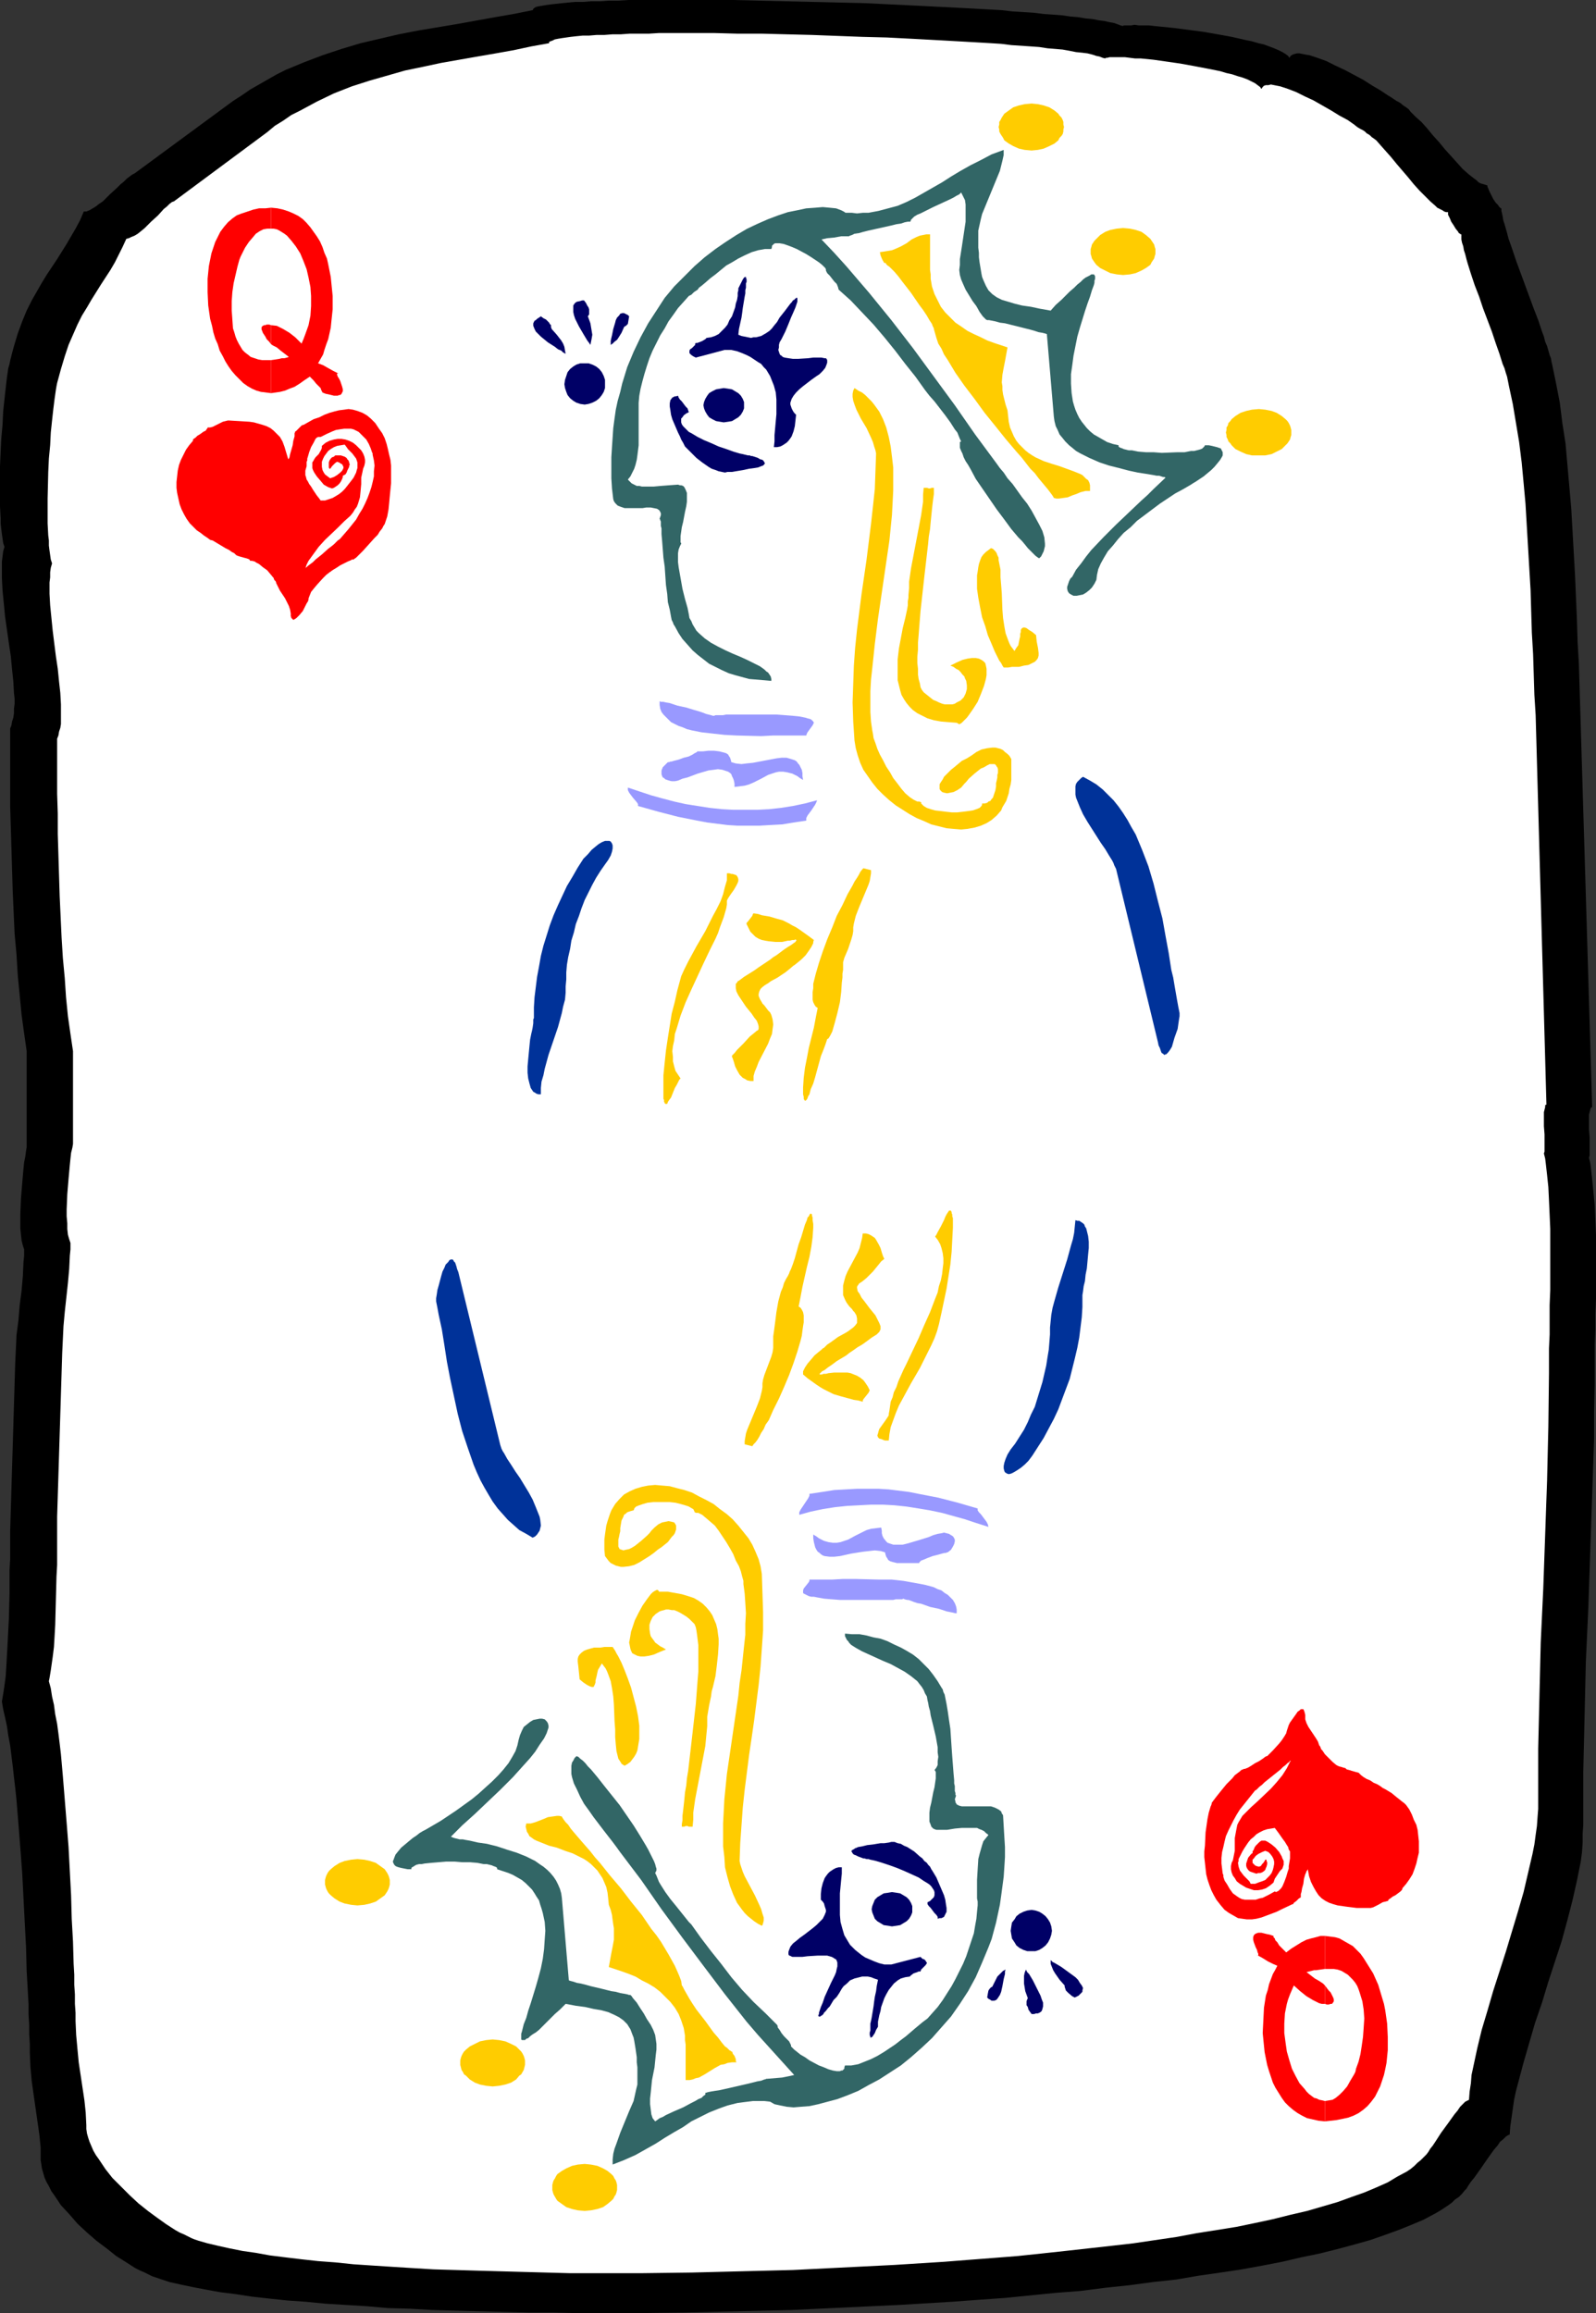 <?xml version="1.0" encoding="UTF-8" standalone="no"?>
<svg
   version="1.0"
   width="107.467mm"
   height="155.711mm"
   id="svg58"
   sodipodi:docname="Queen of Hearts 2.wmf"
   xmlns:inkscape="http://www.inkscape.org/namespaces/inkscape"
   xmlns:sodipodi="http://sodipodi.sourceforge.net/DTD/sodipodi-0.dtd"
   xmlns="http://www.w3.org/2000/svg"
   xmlns:svg="http://www.w3.org/2000/svg">
  <rect width="100%" height="100%" fill="#333333" stroke="none"/>
  <sodipodi:namedview
     id="namedview58"
     pagecolor="#ffffff"
     bordercolor="#000000"
     borderopacity="0.25"
     inkscape:showpageshadow="2"
     inkscape:pageopacity="0.0"
     inkscape:pagecheckerboard="0"
     inkscape:deskcolor="#d1d1d1"
     inkscape:document-units="mm" />
  <defs
     id="defs1">
    <pattern
       id="WMFhbasepattern"
       patternUnits="userSpaceOnUse"
       width="6"
       height="6"
       x="0"
       y="0" />
  </defs>
  <path
     style="fill:#000000;fill-opacity:1;fill-rule:evenodd;stroke:none"
     d="m 21.327,53.81 -0.969,2.262 -1.131,2.101 -1.131,1.939 -1.131,1.939 -2.423,3.878 -2.585,3.878 -1.293,2.101 -1.293,2.262 -1.293,2.262 -1.293,2.585 -1.131,2.747 -1.131,3.07 -0.485,1.616 -0.485,1.616 -0.485,1.778 -0.485,1.939 -0.162,0.808 -0.323,1.131 -0.162,1.131 -0.162,1.131 -0.162,1.293 -0.162,1.454 -0.323,2.909 -0.323,3.07 -0.162,3.393 -0.323,3.555 -0.162,3.393 L 0,118.608 v 3.555 3.393 3.232 l 0.162,3.07 v 1.293 l 0.162,1.454 0.162,1.293 0.162,1.131 0.162,1.131 0.323,0.97 -0.323,1.131 -0.162,1.293 -0.162,1.293 v 1.454 2.909 l 0.162,3.07 0.323,3.232 0.323,3.393 0.969,6.787 0.485,3.232 0.323,3.393 0.323,3.07 0.162,2.909 0.162,1.454 v 1.293 l -0.162,1.293 v 1.131 l -0.162,1.131 -0.323,0.97 -0.162,0.97 -0.323,0.808 v 4.686 4.848 5.009 5.171 l 0.162,5.333 0.162,5.332 0.323,10.988 0.485,10.827 0.485,5.333 0.323,5.333 0.485,5.009 0.485,5.009 0.646,4.686 0.646,4.525 v 24.4 l -0.162,0.97 -0.162,1.293 -0.323,1.616 -0.162,1.616 -0.162,1.778 -0.162,1.939 -0.323,3.878 -0.162,4.04 v 1.778 1.778 l 0.162,1.616 0.162,1.454 0.323,1.293 0.162,0.485 0.162,0.485 v 1.616 l -0.162,1.616 -0.162,3.555 -0.323,3.717 -0.485,3.717 -0.323,3.878 -0.485,3.717 -0.162,3.555 -0.162,3.393 -1.293,42.983 v 7.11 l -0.162,2.747 v 2.909 3.07 l -0.162,6.302 -0.323,6.302 -0.162,2.909 -0.162,2.909 -0.162,2.585 -0.323,2.424 -0.162,1.131 -0.162,0.97 -0.162,0.97 -0.162,0.97 0.323,1.939 0.485,2.101 0.485,2.262 0.323,2.262 0.485,2.585 0.323,2.585 0.323,2.585 0.323,2.909 0.323,2.747 0.323,3.07 0.485,5.979 0.485,6.14 0.485,6.464 0.646,12.604 0.323,6.14 0.162,6.14 0.323,5.656 0.162,2.909 v 2.585 l 0.162,2.585 v 2.424 l 0.162,2.424 v 2.262 l 0.162,3.717 0.323,3.555 0.485,3.393 0.485,3.393 0.485,3.393 0.485,3.393 0.323,3.232 v 3.232 l 0.162,0.97 0.162,1.131 0.323,1.131 0.323,1.131 0.485,1.131 0.646,1.131 0.646,1.293 0.808,1.131 1.616,2.424 2.1,2.262 2.1,2.424 2.423,2.262 2.423,2.101 2.585,1.939 2.423,1.939 2.585,1.616 2.262,1.454 1.293,0.646 1.131,0.485 0.969,0.485 0.969,0.485 0.969,0.323 0.969,0.323 2.423,0.808 2.908,0.646 3.07,0.646 3.393,0.646 3.554,0.646 3.878,0.485 4.201,0.646 4.362,0.485 4.524,0.485 4.685,0.323 5.009,0.485 5.17,0.323 5.332,0.323 5.493,0.485 5.655,0.162 5.655,0.323 5.978,0.162 6.139,0.162 6.139,0.162 6.301,0.162 h 6.463 l 6.463,0.162 h 6.463 6.624 l 13.571,-0.162 13.571,-0.323 13.733,-0.323 13.733,-0.646 13.733,-0.646 13.41,-0.808 6.624,-0.485 6.786,-0.485 6.463,-0.646 6.463,-0.646 6.301,-0.485 6.301,-0.808 6.139,-0.646 5.978,-0.808 5.978,-0.646 5.655,-0.97 5.655,-0.808 5.332,-0.808 5.332,-0.97 5.009,-0.97 4.847,-1.131 4.685,-0.97 4.524,-1.131 4.201,-1.131 4.039,-1.131 3.716,-1.293 3.554,-1.293 3.231,-1.293 3.07,-1.293 2.747,-1.454 1.131,-0.646 1.293,-0.808 0.969,-0.646 1.131,-0.808 0.808,-0.808 0.969,-0.646 0.808,-0.808 0.646,-0.808 0.485,-0.485 0.485,-0.808 0.646,-0.97 0.808,-0.97 0.808,-1.131 0.808,-1.131 1.777,-2.585 1.616,-2.262 0.969,-1.131 0.646,-0.97 0.808,-0.646 0.646,-0.646 0.485,-0.323 0.323,-0.162 h 0.162 l 0.162,-2.101 0.323,-2.262 0.323,-2.262 0.323,-2.262 0.485,-2.262 0.646,-2.424 1.293,-4.848 1.454,-5.009 1.454,-5.009 1.777,-5.171 1.616,-5.333 3.393,-10.342 1.454,-5.333 1.293,-5.009 1.131,-5.009 0.485,-2.424 0.485,-2.424 0.323,-2.424 0.162,-2.424 v -2.262 l 0.162,-2.262 v -6.787 -6.787 l 0.323,-13.897 0.323,-13.897 0.646,-14.058 0.969,-28.44 0.485,-14.22 v -6.948 l 0.162,-7.11 v -3.07 -3.393 -3.555 l 0.162,-3.878 v -3.878 l 0.162,-4.04 v -8.08 -4.04 -3.878 l -0.162,-3.878 -0.162,-3.717 -0.323,-3.393 -0.323,-3.232 -0.323,-2.909 -0.162,-1.293 -0.323,-1.293 0.162,-0.646 v -0.808 -1.616 -1.131 -0.97 l -0.162,-2.101 v -1.939 -0.97 -0.808 l 0.162,-0.646 0.162,-0.646 0.162,-0.485 0.323,-0.162 -3.07,-102.287 -0.162,-5.332 -0.162,-5.333 -0.323,-5.494 -0.162,-5.494 -0.485,-11.311 -0.646,-11.473 -0.323,-5.656 -0.485,-5.494 -0.485,-5.494 -0.485,-5.494 -0.808,-5.171 -0.646,-5.171 -0.969,-5.009 -0.969,-4.686 -0.162,-0.646 -0.162,-0.97 -0.323,-0.808 -0.323,-1.131 -0.323,-1.131 -0.485,-1.131 -0.323,-1.293 -0.485,-1.293 -0.969,-2.909 -1.131,-2.909 -2.262,-6.14 -1.131,-3.07 -1.131,-3.07 -0.969,-2.909 -0.969,-2.747 -0.323,-1.293 -0.323,-1.131 -0.323,-1.131 -0.323,-0.97 -0.162,-0.97 -0.162,-0.808 -0.162,-0.646 v -0.646 h -0.162 l -0.162,-0.162 -0.323,-0.323 -0.162,-0.323 -0.646,-0.646 -0.646,-0.97 -0.485,-0.97 -0.485,-0.97 -0.323,-0.808 -0.162,-0.323 v -0.323 l -0.485,-0.162 -0.485,-0.162 -0.646,-0.162 -0.646,-0.323 -0.485,-0.485 -0.646,-0.485 -1.454,-1.131 -1.454,-1.293 -1.454,-1.616 -1.454,-1.616 -1.616,-1.778 -1.454,-1.778 -1.616,-1.778 -1.454,-1.778 -1.454,-1.616 -1.454,-1.293 -1.293,-1.293 -0.485,-0.646 -0.646,-0.485 -0.485,-0.323 -0.485,-0.323 -0.323,-0.323 -0.485,-0.323 -0.646,-0.323 -1.454,-0.97 -0.808,-0.485 -1.939,-1.293 -1.939,-1.131 -2.262,-1.454 -4.847,-2.585 -2.423,-1.131 -2.262,-1.131 -2.262,-0.808 -0.969,-0.323 -0.969,-0.323 -0.969,-0.162 -0.808,-0.162 -0.808,-0.162 h -0.646 l -0.646,0.162 -0.485,0.162 -0.485,0.323 -0.323,0.485 -0.323,-0.485 -0.646,-0.485 -0.808,-0.485 -0.969,-0.485 -1.131,-0.485 -1.293,-0.485 -1.293,-0.485 -1.454,-0.323 -1.616,-0.485 -1.616,-0.323 -3.554,-0.808 -3.554,-0.646 -3.716,-0.646 -3.716,-0.485 -3.716,-0.485 -3.231,-0.323 -1.616,-0.162 -1.454,-0.162 h -1.293 -1.293 l -1.131,-0.162 -0.808,0.162 h -0.808 -0.646 -0.485 L 285.809,6.625 285.163,6.464 284.355,6.14 283.385,5.817 282.416,5.656 280.962,5.333 279.669,5.171 278.054,4.848 276.277,4.686 274.338,4.363 272.399,4.201 270.137,3.878 267.875,3.717 265.613,3.555 263.028,3.232 260.443,3.07 257.697,2.909 254.95,2.585 252.042,2.424 246.225,2.101 239.924,1.778 233.462,1.454 226.838,1.131 220.213,0.808 206.642,0.485 199.856,0.323 193.07,0.162 186.446,0 h -6.301 -11.956 -2.908 -2.747 -2.585 l -2.585,0.162 h -2.423 l -2.262,0.162 h -2.262 l -1.939,0.162 h -2.1 l -1.777,0.162 -1.616,0.162 -1.454,0.162 -1.454,0.162 -1.131,0.162 -0.969,0.162 -0.969,0.162 -0.646,0.162 -0.485,0.323 -0.162,0.162 -0.162,0.323 -4.847,0.97 -4.685,0.808 -9.855,1.778 -9.694,1.616 -5.009,0.97 -4.847,1.131 -4.847,1.131 -4.847,1.454 -4.847,1.616 -4.685,1.778 -4.685,1.939 -2.262,1.131 -2.262,1.293 -2.262,1.293 -2.262,1.293 -2.1,1.454 -2.262,1.454 -25.043,18.421 -0.646,0.323 -0.646,0.485 -0.646,0.485 -0.808,0.808 -0.808,0.646 -0.969,0.97 -1.777,1.616 -1.777,1.778 -0.969,0.646 -0.808,0.646 -0.808,0.485 -0.808,0.485 -0.808,0.323 z"
     id="path1" />
  <path
     style="fill:#ffffff;fill-opacity:1;fill-rule:evenodd;stroke:none"
     d="m 32.151,60.758 -0.969,2.101 -0.969,1.939 -0.969,1.939 -1.131,1.939 -2.423,3.717 -2.423,3.878 -1.131,1.939 -1.293,2.101 -1.131,2.262 -1.131,2.585 -1.131,2.585 -0.969,2.909 -0.485,1.616 -0.485,1.616 -0.485,1.778 -0.485,1.778 -0.162,0.808 -0.162,0.97 -0.162,1.131 -0.162,1.131 -0.323,2.585 -0.323,2.909 -0.323,3.07 -0.162,3.232 -0.323,3.393 -0.162,3.393 -0.162,6.787 v 3.232 3.07 l 0.162,3.07 0.162,1.293 v 1.293 l 0.162,1.293 0.162,1.131 0.162,1.131 0.323,0.97 -0.323,1.131 -0.162,1.131 v 1.293 l -0.162,1.293 v 2.909 l 0.162,2.909 0.323,3.232 0.323,3.232 0.808,6.464 0.485,3.232 0.323,3.232 0.323,2.909 0.162,2.909 v 1.293 1.293 1.293 1.131 l -0.162,0.97 -0.323,0.97 -0.162,0.97 -0.323,0.808 v 4.525 4.686 4.848 l 0.162,5.009 v 5.171 l 0.162,5.333 0.323,10.503 0.485,10.503 0.323,5.171 0.485,5.171 0.323,4.848 0.485,4.848 0.646,4.525 0.646,4.363 v 23.592 l -0.162,0.97 -0.323,1.293 -0.162,1.454 -0.162,1.616 -0.162,1.778 -0.162,1.778 -0.323,3.878 -0.162,3.878 v 1.778 l 0.162,1.778 v 1.454 l 0.162,1.454 0.323,1.131 0.323,0.97 v 1.616 l -0.162,1.616 -0.162,3.393 -0.323,3.555 -0.808,7.433 -0.323,3.555 -0.162,3.393 -0.162,3.393 -1.293,41.691 v 6.787 2.585 2.909 l -0.162,2.909 -0.162,6.14 -0.162,6.14 -0.162,2.909 -0.162,2.747 -0.323,2.585 -0.323,2.262 -0.162,1.131 -0.162,0.97 -0.162,0.97 -0.162,0.808 0.485,1.778 0.323,2.101 0.485,2.101 0.323,2.424 0.485,2.424 0.323,2.424 0.323,2.585 0.323,2.747 0.485,5.494 0.485,5.979 0.485,5.979 0.485,6.14 0.646,12.281 0.162,5.979 0.323,5.817 0.162,5.656 0.162,2.747 v 2.585 l 0.162,2.424 v 2.424 l 0.162,2.262 v 2.101 l 0.162,3.555 0.323,3.555 0.323,3.393 0.485,3.232 0.485,3.232 0.485,3.232 0.323,3.07 0.162,3.232 v 0.97 l 0.162,1.131 0.323,1.131 0.323,0.97 0.485,1.131 0.485,1.131 0.646,1.131 0.808,1.131 1.616,2.424 1.777,2.262 2.1,2.101 2.262,2.262 2.262,2.101 2.423,1.939 2.423,1.778 2.262,1.616 2.262,1.454 1.131,0.646 1.131,0.485 0.969,0.485 0.969,0.485 0.808,0.323 0.969,0.323 2.262,0.646 2.747,0.646 2.908,0.646 3.231,0.646 3.393,0.485 3.554,0.646 3.878,0.485 4.039,0.485 4.362,0.485 4.362,0.323 4.685,0.485 4.847,0.323 5.009,0.323 5.17,0.323 5.332,0.323 5.493,0.162 5.493,0.162 5.816,0.162 5.816,0.162 5.978,0.162 5.978,0.162 h 6.139 12.441 l 12.602,-0.162 12.764,-0.323 12.925,-0.323 12.925,-0.646 12.925,-0.646 12.764,-0.808 6.139,-0.485 6.301,-0.485 6.139,-0.485 6.139,-0.646 5.978,-0.646 5.816,-0.646 5.816,-0.646 5.655,-0.646 5.493,-0.808 5.493,-0.808 5.17,-0.97 5.17,-0.808 5.009,-0.808 4.685,-0.97 4.524,-0.97 4.524,-1.131 4.201,-0.97 3.878,-1.131 3.878,-1.131 3.554,-1.293 3.231,-1.131 3.07,-1.293 2.908,-1.293 2.423,-1.454 2.423,-1.293 0.969,-0.646 0.969,-0.808 0.808,-0.808 0.808,-0.646 0.808,-0.808 0.646,-0.646 0.485,-0.646 0.485,-0.808 0.646,-0.808 0.646,-0.97 1.454,-2.262 1.777,-2.424 1.616,-2.262 0.808,-0.97 0.646,-0.97 0.646,-0.646 0.646,-0.646 0.646,-0.323 0.323,-0.162 0.162,-2.101 0.323,-2.101 0.162,-2.101 0.485,-2.262 0.485,-2.262 0.485,-2.262 1.131,-4.686 1.454,-4.848 1.454,-5.009 1.616,-5.009 1.616,-5.009 3.07,-10.18 1.454,-5.009 1.131,-4.848 1.131,-4.848 0.485,-2.424 0.323,-2.424 0.323,-2.262 0.162,-2.262 0.162,-2.101 v -2.262 -6.625 -6.464 l 0.323,-13.574 0.323,-13.412 0.646,-13.735 0.485,-13.735 0.485,-13.735 0.323,-13.735 0.162,-13.574 v -3.07 -3.232 l 0.162,-3.555 v -3.717 -3.717 l 0.162,-3.878 v -7.918 -3.878 -3.717 l -0.162,-3.717 -0.162,-3.555 -0.162,-3.393 -0.323,-3.07 -0.162,-1.454 -0.162,-1.454 -0.162,-1.293 -0.323,-1.293 0.162,-0.485 v -0.646 -0.808 -0.97 -1.939 l -0.162,-2.101 v -1.778 -0.97 -0.808 l 0.162,-0.646 0.162,-0.646 v -0.485 l 0.323,-0.162 -2.747,-99.055 -0.323,-5.171 -0.162,-5.171 -0.162,-5.171 -0.323,-5.494 -0.323,-10.827 -0.646,-10.988 -0.323,-5.494 -0.323,-5.494 -0.485,-5.333 -0.485,-5.171 -0.646,-5.171 -0.808,-4.848 -0.808,-4.848 -0.969,-4.525 -0.162,-0.808 -0.162,-0.808 -0.162,-0.808 -0.323,-0.97 -0.323,-1.131 -0.485,-1.131 -0.808,-2.585 -0.969,-2.747 -0.969,-2.909 -2.262,-5.979 -0.969,-2.909 -1.131,-2.909 -0.969,-2.909 -0.808,-2.585 -0.323,-1.131 -0.323,-1.293 -0.323,-0.97 -0.162,-0.97 -0.323,-0.97 -0.162,-0.808 v -0.646 -0.646 h -0.162 l -0.162,-0.162 -0.323,-0.162 -0.162,-0.323 -0.646,-0.808 -0.485,-0.808 -0.646,-0.97 -0.323,-0.808 -0.485,-0.97 v -0.323 -0.323 h -0.485 l -0.485,-0.162 -0.485,-0.323 -0.646,-0.323 -0.646,-0.323 -0.485,-0.485 -1.293,-1.131 -1.293,-1.293 -1.454,-1.454 -1.454,-1.616 -1.454,-1.778 -2.908,-3.393 -1.454,-1.778 -1.293,-1.454 -1.293,-1.454 -1.131,-1.293 -0.646,-0.485 -0.485,-0.323 -0.485,-0.485 -0.485,-0.323 -0.323,-0.162 -0.485,-0.485 -0.485,-0.323 -0.646,-0.323 -0.808,-0.485 -0.808,-0.646 -1.616,-1.131 -2.1,-1.131 -2.1,-1.293 -4.524,-2.585 -2.1,-0.97 -2.262,-1.131 -2.1,-0.808 -0.969,-0.323 -0.969,-0.323 -0.808,-0.162 -0.808,-0.162 -0.808,-0.162 -0.646,0.162 h -0.646 l -0.485,0.162 -0.323,0.323 -0.323,0.485 -0.323,-0.485 -0.646,-0.485 -0.646,-0.485 -0.969,-0.485 -0.969,-0.485 -1.293,-0.485 -1.131,-0.323 -1.454,-0.485 -1.454,-0.323 -1.616,-0.485 -3.231,-0.646 -3.393,-0.646 -3.554,-0.646 -3.393,-0.485 -3.393,-0.485 -1.616,-0.162 -1.616,-0.162 h -1.454 l -1.293,-0.162 -1.293,-0.162 h -1.293 -1.777 -0.808 l -0.646,0.162 h -0.323 l -0.162,0.162 -0.646,-0.162 -0.808,-0.323 -0.808,-0.162 -0.969,-0.323 -1.293,-0.323 -1.293,-0.162 -1.616,-0.162 -1.616,-0.323 -1.777,-0.323 -1.939,-0.162 -1.939,-0.162 -2.1,-0.323 -2.262,-0.162 -2.423,-0.162 -2.423,-0.162 -2.585,-0.323 -2.585,-0.162 -2.747,-0.162 -5.655,-0.323 -5.816,-0.323 -5.978,-0.323 -6.301,-0.323 -6.301,-0.162 -12.764,-0.485 -6.463,-0.162 -6.301,-0.162 h -6.139 l -5.978,-0.162 h -5.816 -5.493 -2.747 l -2.585,0.162 h -2.423 -2.423 l -2.262,0.162 h -2.1 l -2.1,0.162 h -1.939 l -1.939,0.162 h -1.616 l -1.616,0.162 -1.454,0.162 -1.131,0.162 -1.131,0.162 -0.969,0.162 -0.808,0.162 -0.646,0.323 -0.485,0.162 -0.323,0.162 v 0.323 l -4.524,0.808 -4.524,0.97 -4.524,0.808 -4.685,0.808 -9.209,1.616 -4.524,0.97 -4.685,0.97 -4.524,1.293 -4.524,1.293 -4.524,1.454 -4.524,1.778 -4.362,2.101 -2.1,1.131 -2.1,1.131 -2.262,1.131 -2.1,1.454 -2.1,1.293 -1.939,1.616 -23.75,17.613 -0.485,0.162 -0.646,0.485 -0.646,0.646 -0.808,0.646 -1.454,1.616 -1.777,1.616 -1.616,1.616 -0.969,0.808 -0.808,0.646 -0.808,0.485 -0.808,0.323 -0.646,0.323 z"
     id="path2" />
  <path
     style="fill:#000066;fill-opacity:1;fill-rule:evenodd;stroke:none"
     d="m 140.4,83.704 -0.162,-0.485 v -0.485 l -0.323,-0.323 -0.162,-0.323 -0.485,-0.485 -0.323,-0.323 -0.646,-0.323 -0.646,-0.485 -0.485,0.323 -0.485,0.323 -0.323,0.323 -0.323,0.162 -0.323,0.646 v 0.646 l 0.323,0.808 0.323,0.646 0.646,0.646 0.646,0.646 1.777,1.454 1.777,1.131 0.808,0.646 0.808,0.323 0.485,0.485 0.646,0.323 -0.162,-0.808 -0.162,-0.97 -0.323,-0.808 -0.485,-0.808 -1.131,-1.454 z"
     id="path3" />
  <path
     style="fill:#000066;fill-opacity:1;fill-rule:evenodd;stroke:none"
     d="m 149.609,80.472 0.323,-0.485 v -0.323 -0.485 -0.485 l -0.162,-0.485 -0.323,-0.485 -0.323,-0.646 -0.485,-0.646 h -0.485 l -0.485,0.162 -0.808,0.162 -0.323,0.162 -0.323,0.323 -0.323,0.485 v 0.808 0.808 l 0.162,0.808 0.323,0.97 0.969,1.939 1.131,1.939 0.485,0.808 0.485,0.808 0.485,0.646 0.323,0.485 0.162,-0.808 0.162,-0.808 0.162,-0.97 -0.162,-0.97 -0.323,-1.939 z"
     id="path4" />
  <path
     style="fill:#000066;fill-opacity:1;fill-rule:evenodd;stroke:none"
     d="m 158.819,83.219 0.162,-0.162 0.323,-0.162 0.485,-0.485 0.162,-0.97 0.162,-0.97 -0.323,-0.323 -0.323,-0.162 -0.646,-0.323 h -0.485 l -0.485,0.162 -0.323,0.485 -0.485,0.485 -0.323,0.646 -0.162,0.646 -0.485,1.616 -0.323,1.616 -0.162,0.646 -0.162,0.808 v 0.485 0.485 l 0.485,-0.323 0.485,-0.485 0.646,-0.485 0.323,-0.485 0.808,-1.293 z"
     id="path5" />
  <path
     style="fill:#326666;fill-opacity:1;fill-rule:evenodd;stroke:none"
     d="m 213.428,73.686 3.07,2.747 2.908,3.07 2.908,3.07 2.747,3.232 2.747,3.393 2.585,3.393 2.585,3.232 2.423,3.393 1.131,1.454 1.293,1.454 2.747,3.555 1.293,1.778 1.131,1.778 0.646,0.808 0.323,0.808 0.323,0.808 0.323,0.646 -0.323,0.162 v 0.485 0.323 0.646 l 0.323,0.808 0.323,0.646 0.323,0.97 0.485,0.97 0.646,0.97 0.646,1.131 1.293,2.424 1.777,2.585 1.777,2.585 1.777,2.585 1.939,2.585 1.777,2.424 1.777,2.101 0.969,0.97 0.808,0.97 0.646,0.808 0.808,0.808 0.646,0.646 0.485,0.485 0.646,0.485 0.323,0.162 0.485,-0.485 0.323,-0.646 0.323,-0.646 0.162,-0.646 0.162,-0.646 V 138.322 l -0.162,-1.616 -0.485,-1.616 -0.808,-1.616 -0.969,-1.778 -0.969,-1.778 -1.131,-1.778 -1.293,-1.616 -2.423,-3.393 -1.293,-1.454 -0.969,-1.454 -0.969,-1.131 -0.808,-1.131 -5.493,-7.433 -5.17,-7.433 -5.332,-7.272 -5.332,-7.272 -5.493,-7.11 -5.655,-6.948 -2.908,-3.393 -2.908,-3.393 -3.07,-3.393 -3.231,-3.393 1.454,-0.323 1.777,-0.162 1.777,-0.323 h 2.1 v -0.162 h 0.162 l 0.485,-0.162 0.646,-0.323 1.131,-0.162 1.131,-0.323 1.293,-0.323 2.908,-0.646 2.908,-0.646 1.293,-0.323 1.131,-0.162 0.969,-0.323 0.808,-0.162 h 0.485 0.162 v 0 l 0.162,-0.485 0.323,-0.323 0.485,-0.485 0.808,-0.485 0.808,-0.323 0.969,-0.485 2.262,-1.131 2.1,-0.97 2.1,-0.97 0.969,-0.485 0.808,-0.485 0.646,-0.323 0.485,-0.485 0.485,0.97 0.485,0.97 0.162,1.131 v 1.454 1.454 1.454 l -0.485,3.232 -0.485,3.232 -0.485,3.07 v 1.454 l -0.162,1.293 0.162,1.293 0.323,1.131 0.485,1.131 0.646,1.454 1.777,2.909 0.969,1.293 0.808,1.454 0.808,1.131 0.485,0.485 0.323,0.323 0.323,0.162 h 0.485 l 0.808,0.162 0.808,0.162 1.131,0.323 1.293,0.162 2.585,0.646 2.585,0.646 1.293,0.323 1.131,0.323 0.969,0.323 0.969,0.162 0.646,0.162 0.485,0.162 1.777,21.007 0.162,1.131 0.323,1.293 0.485,0.97 0.485,1.131 0.808,0.97 0.646,0.808 0.969,0.97 0.808,0.646 0.969,0.808 1.131,0.646 2.262,1.131 2.585,1.131 2.423,0.808 2.585,0.646 2.423,0.646 2.262,0.485 2.1,0.323 0.969,0.162 0.969,0.162 0.808,0.162 h 0.646 l 0.485,0.162 0.485,0.162 h 0.323 l 0.323,0.162 -3.07,2.909 -1.454,1.454 -1.616,1.454 -3.231,3.07 -3.231,3.07 -3.231,3.232 -3.07,3.232 -1.293,1.616 -1.293,1.778 -1.293,1.616 -0.969,1.778 -0.485,0.485 -0.323,0.646 -0.162,0.485 -0.162,0.485 -0.162,0.485 v 0.485 l 0.162,0.646 0.323,0.485 0.485,0.323 0.646,0.323 h 0.808 l 0.808,-0.162 0.808,-0.162 0.808,-0.485 0.808,-0.646 0.646,-0.646 0.646,-0.97 0.485,-0.97 0.162,-1.293 0.323,-1.454 0.646,-1.454 0.808,-1.454 0.969,-1.616 1.293,-1.454 1.293,-1.616 1.454,-1.616 1.777,-1.454 1.616,-1.616 1.939,-1.454 3.878,-2.909 1.939,-1.293 1.939,-1.293 2.1,-1.131 1.939,-1.131 0.485,-0.323 0.808,-0.485 0.969,-0.646 0.969,-0.646 1.939,-1.616 0.808,-0.808 0.808,-0.97 0.646,-0.808 0.485,-0.808 0.162,-0.323 v -0.485 -0.323 l -0.162,-0.323 -0.162,-0.323 -0.162,-0.323 -0.485,-0.162 -0.485,-0.162 -0.646,-0.162 -0.646,-0.162 -0.808,-0.162 h -0.969 l -0.162,0.323 -0.162,0.162 -0.323,0.323 -0.323,0.162 -0.485,0.162 -0.646,0.162 -0.646,0.162 h -0.808 l -1.616,0.323 h -1.777 l -4.039,0.162 -2.1,-0.162 h -1.939 l -1.939,-0.162 -1.616,-0.323 h -0.808 l -0.646,-0.162 -0.646,-0.162 -0.323,-0.162 -0.485,-0.162 -0.323,-0.162 -0.162,-0.162 v -0.323 l -1.454,-0.323 -1.454,-0.485 -1.131,-0.646 -1.131,-0.646 -1.131,-0.646 -0.969,-0.808 -0.808,-0.808 -0.646,-0.808 -0.646,-0.808 -0.646,-0.97 -0.485,-0.97 -0.485,-1.131 -0.323,-0.97 -0.323,-1.131 -0.323,-2.101 -0.162,-2.424 v -2.424 l 0.323,-2.262 0.323,-2.424 0.485,-2.424 0.485,-2.424 0.646,-2.262 0.646,-2.101 0.646,-2.101 0.646,-1.939 0.646,-1.778 0.485,-1.616 0.485,-1.293 0.162,-0.646 v -0.485 l 0.162,-0.485 v -0.323 -0.323 l -0.162,-0.323 -0.162,-0.162 h -0.162 -0.162 -0.323 l -0.485,0.323 -0.323,0.162 -0.646,0.323 -0.646,0.485 -0.646,0.646 -0.808,0.646 -0.808,0.808 -1.131,0.97 -0.969,0.97 -1.131,1.131 -1.454,1.293 -1.293,1.454 -2.747,-0.485 -2.262,-0.485 -2.262,-0.323 -1.939,-0.485 -1.616,-0.485 -1.616,-0.485 -1.293,-0.646 -1.131,-0.808 -0.969,-0.97 -0.646,-1.131 -0.646,-1.454 -0.323,-0.808 -0.162,-0.808 -0.162,-0.97 -0.162,-0.97 -0.162,-0.97 -0.162,-1.293 v -1.131 l -0.162,-1.293 v -1.454 -1.454 -1.454 l 0.323,-1.454 0.323,-1.454 0.323,-1.293 1.131,-2.747 1.131,-2.747 1.131,-2.747 1.131,-2.747 0.323,-1.293 0.323,-1.293 0.323,-1.454 v -1.293 l -3.07,1.131 -2.747,1.454 -2.585,1.293 -2.585,1.454 -2.423,1.454 -2.262,1.454 -2.262,1.293 -2.262,1.293 -2.262,1.293 -2.262,1.131 -2.262,0.97 -2.423,0.646 -2.423,0.646 -2.585,0.485 h -1.454 l -1.454,0.162 -1.293,-0.162 h -1.616 l -0.485,-0.323 -0.646,-0.323 -1.293,-0.485 -1.616,-0.162 -1.777,-0.162 -1.939,0.162 -2.262,0.162 -2.262,0.485 -2.423,0.485 -2.423,0.808 -2.585,0.97 -2.585,1.131 -2.747,1.293 -2.747,1.616 -2.747,1.778 -2.585,1.778 -2.747,2.101 -2.585,2.262 -2.585,2.585 -2.585,2.585 -2.423,2.909 -2.1,3.232 -2.1,3.232 -1.939,3.555 -1.777,3.717 -0.808,1.939 -0.808,1.939 -0.646,2.101 -0.646,2.101 -0.485,2.101 -0.646,2.262 -0.485,2.262 -0.323,2.262 -0.323,2.424 -0.162,2.424 -0.162,2.424 -0.162,2.585 v 2.585 2.747 l 0.162,2.585 0.323,2.747 0.162,0.485 0.323,0.485 0.646,0.646 0.808,0.323 0.969,0.323 h 1.131 1.131 2.262 l 0.969,-0.162 h 1.131 l 0.808,0.162 0.808,0.162 0.485,0.323 0.162,0.162 0.162,0.323 0.162,0.323 v 0.485 l -0.162,0.485 -0.162,0.485 0.162,0.162 v 0.162 l 0.162,0.323 v 0.485 0.646 l 0.162,0.646 v 0.646 0.808 l 0.162,1.778 0.162,2.101 0.162,2.101 0.323,2.262 0.323,4.686 0.323,2.262 0.162,2.101 0.485,1.939 0.323,1.778 0.162,0.808 0.323,0.646 0.162,0.485 0.323,0.485 0.969,1.778 0.969,1.454 1.293,1.454 1.293,1.454 1.293,1.131 1.454,1.131 1.454,1.131 1.616,0.808 1.616,0.808 1.777,0.808 1.616,0.485 1.777,0.485 1.777,0.485 1.939,0.162 1.939,0.162 1.777,0.162 v -0.485 l -0.162,-0.646 -0.323,-0.485 -0.323,-0.485 -0.485,-0.323 -0.485,-0.485 -1.131,-0.808 -1.616,-0.808 -1.616,-0.808 -1.777,-0.808 -1.939,-0.808 -1.777,-0.808 -1.939,-0.97 -1.777,-0.97 -1.616,-1.131 -1.454,-1.293 -0.646,-0.646 -0.485,-0.808 -0.485,-0.808 -0.323,-0.808 -0.485,-0.808 -0.162,-0.97 -0.162,-0.808 -0.162,-0.808 -0.323,-1.131 -0.323,-1.131 -0.646,-2.585 -0.485,-2.747 -0.485,-2.747 -0.162,-1.293 v -1.293 -0.97 l 0.162,-0.97 0.323,-0.808 0.323,-0.646 v -0.162 l -0.162,-0.162 v -0.808 -0.808 l 0.162,-1.131 0.162,-1.131 0.323,-1.293 0.485,-2.585 0.323,-1.454 0.162,-1.131 v -1.293 -0.97 l -0.323,-0.808 -0.162,-0.323 -0.162,-0.323 -0.323,-0.323 -0.485,-0.162 h -0.323 l -0.485,-0.162 -2.262,0.162 -2.1,0.162 -1.777,0.162 h -1.616 -1.454 l -0.646,-0.162 h -0.646 l -0.646,-0.323 -0.646,-0.323 -0.485,-0.485 -0.485,-0.485 0.646,-0.808 0.485,-0.97 0.485,-0.97 0.323,-0.97 0.323,-1.293 0.162,-1.131 0.323,-2.585 v -2.585 -2.585 -1.131 -0.97 -0.97 -0.808 -1.778 l 0.162,-1.778 0.323,-1.778 0.485,-1.939 0.485,-1.778 0.646,-2.101 0.646,-1.939 0.808,-1.939 0.969,-1.939 0.969,-1.939 1.131,-1.778 0.969,-1.778 1.293,-1.778 1.131,-1.616 1.454,-1.616 1.293,-1.454 0.646,-0.323 0.646,-0.646 0.969,-0.646 0.323,-0.485 0.646,-0.485 0.969,-0.808 1.293,-1.131 1.293,-0.97 2.747,-2.262 1.454,-0.808 1.616,-0.97 1.616,-0.808 1.777,-0.808 1.616,-0.485 1.777,-0.323 h 1.616 l 0.162,-0.485 v -0.323 l 0.162,-0.162 0.323,-0.323 0.323,-0.162 h 0.162 0.969 l 0.969,0.162 0.969,0.323 1.293,0.485 1.131,0.485 2.423,1.293 1.293,0.808 0.969,0.646 0.969,0.646 0.808,0.646 0.485,0.485 0.323,0.323 0.162,0.323 v 0.323 l 0.323,0.646 0.323,0.323 0.323,0.323 1.131,1.454 0.646,0.646 0.323,0.808 z"
     id="path6" />
  <path
     style="fill:#000066;fill-opacity:1;fill-rule:evenodd;stroke:none"
     d="m 187.9,85.159 0.162,-1.454 0.323,-1.454 0.323,-1.454 0.162,-1.131 0.162,-1.293 0.162,-0.97 0.162,-0.97 0.162,-0.97 0.162,-0.808 v -0.808 l 0.162,-0.646 v -1.131 l 0.162,-0.323 v -0.646 l -0.162,-0.485 v -0.162 h -0.162 l -0.323,0.162 -0.323,0.485 -0.323,0.646 -0.323,0.646 -0.485,0.97 v 0.485 l -0.162,0.646 v 0.808 l -0.162,0.97 -0.323,0.97 -0.162,0.97 -0.808,2.262 -0.646,0.97 -0.485,1.131 -0.646,0.808 -0.808,0.808 -0.808,0.808 -0.969,0.485 -0.969,0.323 -1.131,0.162 -0.162,0.162 -0.162,0.162 -0.808,0.485 -0.808,0.323 -0.485,0.162 h -0.323 l -0.162,0.162 v 0.323 l -0.323,0.323 -0.485,0.485 -0.485,0.323 -0.162,0.323 v 0.323 0.323 l 0.162,0.162 0.323,0.323 0.485,0.323 0.646,0.323 7.27,-1.939 h 1.777 l 1.454,0.323 1.293,0.485 1.131,0.485 0.969,0.485 0.969,0.646 0.969,0.646 0.808,0.485 0.646,0.808 0.646,0.646 0.485,0.808 0.485,0.808 0.323,0.808 0.646,1.616 0.485,1.778 0.162,1.778 v 1.939 1.778 l -0.162,1.778 -0.323,3.555 v 1.616 l -0.162,1.454 h 0.808 l 0.808,-0.162 0.646,-0.323 0.485,-0.323 0.485,-0.323 0.485,-0.485 0.485,-0.646 0.323,-0.485 0.485,-1.293 0.323,-1.293 0.162,-1.454 0.162,-1.454 -0.485,-0.485 -0.323,-0.485 -0.323,-0.646 -0.162,-0.485 -0.162,-0.485 v -0.485 l 0.323,-0.97 0.485,-0.808 0.646,-0.808 0.808,-0.808 0.969,-0.808 2.1,-1.616 1.131,-0.808 0.969,-0.646 0.808,-0.808 0.646,-0.808 0.323,-0.808 0.162,-0.485 v -0.485 -0.162 l -0.162,-0.323 -0.162,-0.162 h -0.323 L 209.065,90.976 h -0.969 -1.131 l -1.293,0.162 -2.585,0.162 h -1.293 l -1.131,-0.162 -0.969,-0.162 -0.485,-0.162 -0.323,-0.323 -0.323,-0.162 -0.162,-0.323 -0.162,-0.485 -0.162,-0.485 0.162,-0.646 v -0.646 l 0.162,-0.646 0.485,-0.808 0.969,-1.939 0.808,-1.939 0.646,-1.616 0.646,-1.454 0.485,-1.131 0.323,-0.97 0.162,-0.485 v -0.323 -0.162 -0.323 -0.162 h -0.162 -0.162 l -0.162,0.162 -0.323,0.323 -0.323,0.162 -0.323,0.485 -0.323,0.323 -0.485,0.646 -0.485,0.646 -0.485,0.646 -0.646,0.808 -0.646,0.808 -0.646,1.131 -0.808,0.97 -0.485,0.646 -0.646,0.646 -0.969,0.646 -1.131,0.646 -1.293,0.323 h -0.646 l -0.646,0.162 -0.808,-0.162 -0.808,-0.162 -0.808,-0.162 z"
     id="path7" />
  <path
     style="fill:#000066;fill-opacity:1;fill-rule:evenodd;stroke:none"
     d="m 175.298,104.873 -0.162,-0.485 -0.162,-0.485 -0.485,-0.485 -0.485,-0.646 -0.485,-0.646 -0.485,-0.485 -0.323,-0.485 -0.162,-0.485 -0.485,0.162 h -0.323 l -0.323,0.162 -0.323,0.162 -0.485,0.646 -0.162,0.808 v 0.808 l 0.162,0.97 0.162,1.131 0.323,1.131 0.969,2.262 0.485,1.131 0.485,0.97 0.323,0.808 0.485,0.808 0.323,0.646 0.162,0.323 0.323,0.323 0.323,0.323 0.485,0.485 0.485,0.485 0.646,0.646 0.646,0.646 1.454,1.131 1.616,1.131 0.808,0.485 0.969,0.323 0.808,0.323 0.808,0.162 0.808,0.162 0.646,-0.162 h 1.131 l 0.969,-0.162 0.969,-0.162 0.969,-0.162 1.454,-0.323 1.293,-0.162 0.969,-0.162 0.808,-0.323 0.485,-0.162 0.323,-0.323 0.162,-0.323 -0.162,-0.162 -0.162,-0.323 -0.323,-0.323 -0.646,-0.162 -0.485,-0.323 -1.454,-0.485 h -0.323 l -0.323,-0.162 h -0.485 l -0.646,-0.162 -0.646,-0.162 -0.808,-0.162 -1.616,-0.485 -1.777,-0.646 -1.939,-0.646 -1.777,-0.808 -1.939,-0.808 -1.616,-0.808 -1.616,-0.97 -0.646,-0.323 -0.485,-0.485 -0.485,-0.485 -0.485,-0.485 -0.323,-0.485 -0.162,-0.485 v -0.485 -0.485 l 0.323,-0.323 0.323,-0.485 0.646,-0.485 z"
     id="path8" />
  <path
     style="fill:#ffcc00;fill-opacity:1;fill-rule:evenodd;stroke:none"
     d="m 217.467,98.732 -0.162,0.323 -0.162,0.323 -0.162,0.808 v 0.808 l 0.162,0.97 0.323,0.97 0.485,1.293 1.131,2.262 1.454,2.424 1.131,2.424 0.485,1.131 0.323,1.131 0.323,0.97 0.162,0.808 -0.162,4.525 -0.162,4.525 -0.485,4.525 -0.485,4.363 -1.131,9.049 -1.293,8.888 -1.131,8.888 -0.485,4.686 -0.323,4.525 -0.162,4.686 -0.162,4.686 0.162,4.848 0.323,4.848 0.323,1.939 0.485,1.778 0.646,1.939 0.808,1.778 1.131,1.616 1.131,1.616 1.293,1.616 1.454,1.454 1.616,1.454 1.616,1.293 1.777,1.131 1.777,1.131 1.777,0.97 1.939,0.808 1.777,0.808 1.939,0.485 1.939,0.485 1.777,0.162 1.939,0.162 1.616,-0.162 1.777,-0.323 1.616,-0.485 1.454,-0.646 1.293,-0.808 1.293,-1.131 1.131,-1.293 0.323,-0.808 0.485,-0.808 0.485,-0.808 0.323,-0.97 0.323,-0.97 0.162,-1.131 0.323,-1.131 0.162,-1.131 v -1.293 -2.585 -1.454 l -0.485,-0.808 -0.485,-0.485 -0.646,-0.485 -0.485,-0.485 -0.646,-0.323 -0.646,-0.162 -0.646,-0.162 h -0.808 l -1.293,0.162 -1.454,0.323 -1.293,0.646 -1.131,0.808 -1.293,0.808 -1.293,0.646 -0.969,0.808 -0.969,0.808 -0.808,0.646 -0.646,0.646 -0.646,0.646 -0.485,0.485 -0.323,0.646 -0.323,0.485 -0.323,0.485 -0.162,0.323 v 0.485 0.323 0.323 l 0.162,0.323 0.485,0.485 0.485,0.162 0.808,0.162 0.808,-0.162 0.808,-0.162 0.969,-0.485 0.969,-0.646 0.808,-0.97 0.485,-0.485 0.646,-0.808 1.454,-1.293 1.616,-1.293 0.808,-0.323 0.808,-0.485 0.646,-0.323 h 0.646 0.646 l 0.323,0.323 0.162,0.323 0.162,0.162 0.162,0.485 v 0.97 l -0.162,0.485 v 0.646 l -0.162,0.808 -0.162,0.646 v 0.808 l -0.162,0.97 -0.323,0.97 -0.323,0.97 -0.323,0.323 -0.323,0.485 -0.485,0.162 -0.323,0.323 -0.646,0.162 h -0.646 v 0.323 l -0.162,0.323 -0.485,0.485 -0.808,0.323 -0.969,0.323 -1.131,0.162 -1.293,0.162 -1.454,0.162 h -1.454 l -1.454,-0.162 -1.293,-0.162 -1.454,-0.162 -1.131,-0.323 -0.969,-0.323 -0.808,-0.485 -0.485,-0.485 -0.162,-0.162 v -0.323 l -0.485,-0.162 h -0.485 l -0.969,-0.485 -0.969,-0.646 -1.131,-0.97 -0.969,-1.131 -0.969,-1.293 -1.131,-1.454 -0.808,-1.454 -0.969,-1.454 -0.808,-1.616 -0.808,-1.454 -0.646,-1.454 -0.485,-1.454 -0.485,-1.293 -0.162,-1.131 -0.162,-0.808 -0.323,-2.262 -0.162,-2.424 v -2.747 -2.585 l 0.162,-2.909 0.323,-2.909 0.323,-3.07 0.323,-3.07 0.808,-6.464 0.969,-6.625 0.969,-6.625 0.969,-6.625 0.323,-3.232 0.323,-3.232 0.162,-3.07 0.162,-3.232 v -2.909 -2.909 l -0.323,-2.747 -0.323,-2.585 -0.485,-2.424 -0.646,-2.424 -0.808,-2.101 -0.969,-1.939 -1.293,-1.778 -0.646,-0.808 -0.808,-0.808 -0.808,-0.808 -0.808,-0.646 -0.969,-0.485 z"
     id="path9" />
  <path
     style="fill:#ffcc00;fill-opacity:1;fill-rule:evenodd;stroke:none"
     d="m 237.662,124.102 h -0.485 l -0.485,0.162 h -0.162 -0.162 l -0.485,-0.162 h -0.323 -0.485 l -0.162,1.778 v 1.778 l -0.485,3.393 -0.646,3.393 -0.646,3.393 -0.646,3.393 -0.646,3.393 -0.485,3.393 v 1.616 l -0.162,1.778 v 0.646 l -0.162,0.97 v 0.97 l -0.162,0.97 -0.485,2.262 -0.323,1.293 -0.323,1.293 -0.485,2.585 -0.485,2.585 -0.323,2.747 v 2.747 1.454 1.131 l 0.323,1.293 0.323,1.293 0.323,1.131 0.646,1.131 0.646,0.97 0.808,0.97 0.808,0.808 1.131,0.808 1.293,0.646 1.293,0.646 1.616,0.485 1.777,0.323 1.939,0.162 2.1,0.162 0.323,0.162 0.162,0.162 h 0.323 l 0.485,-0.323 0.323,-0.323 0.485,-0.485 0.485,-0.485 0.485,-0.646 1.131,-1.616 1.131,-1.778 0.808,-1.939 0.808,-2.101 0.485,-1.778 0.162,-0.97 v -0.808 -0.808 l -0.162,-0.808 -0.162,-0.646 -0.485,-0.485 -0.485,-0.323 -0.646,-0.323 -0.808,-0.162 h -0.969 l -1.131,0.162 -1.293,0.323 -1.454,0.646 -1.616,0.808 0.808,0.323 0.646,0.485 0.646,0.323 0.485,0.485 0.485,0.646 0.485,0.485 0.162,0.485 0.323,0.646 0.162,1.131 v 0.97 l -0.323,1.131 -0.485,0.97 -0.808,0.808 -0.969,0.485 -0.485,0.323 -0.646,0.162 h -0.646 -0.485 -0.808 l -0.646,-0.162 -0.808,-0.323 -0.646,-0.323 -0.808,-0.323 -0.808,-0.646 -0.808,-0.646 -0.808,-0.646 -0.485,-0.646 -0.323,-0.646 -0.162,-0.97 -0.323,-1.131 -0.162,-1.131 v -1.454 l -0.162,-1.454 v -1.616 l 0.162,-1.778 v -1.778 l 0.162,-1.939 0.162,-2.101 0.323,-4.04 0.969,-8.726 0.485,-4.201 0.485,-4.201 0.162,-1.778 0.323,-1.939 0.162,-1.778 0.162,-1.616 0.162,-1.616 0.162,-1.454 0.162,-1.293 0.162,-1.131 v -0.97 z"
     id="path10" />
  <path
     style="fill:#ffcc00;fill-opacity:1;fill-rule:evenodd;stroke:none"
     d="m 252.203,139.453 -0.646,0.485 -0.646,0.485 -0.646,0.646 -0.485,0.646 -0.323,0.808 -0.323,0.97 -0.162,0.808 -0.162,1.131 -0.162,0.97 v 1.131 2.262 l 0.323,2.262 0.485,2.585 0.485,2.424 0.808,2.262 0.646,2.262 0.969,2.262 0.808,1.939 0.808,1.616 0.323,0.646 0.485,0.646 0.323,0.646 0.323,0.485 h 1.131 l 0.969,-0.162 h 0.969 0.808 l 0.646,-0.162 0.646,-0.162 1.131,-0.162 0.969,-0.485 0.646,-0.323 0.485,-0.485 0.323,-0.485 0.162,-0.646 v -0.646 l -0.162,-1.293 -0.323,-1.616 -0.162,-1.616 -0.969,-0.808 -0.808,-0.485 -0.646,-0.485 -0.485,-0.162 h -0.323 l -0.323,0.162 -0.162,0.162 -0.162,0.323 v 0.485 l -0.162,0.485 v 0.646 l -0.162,0.646 -0.162,0.808 -0.162,0.808 -0.485,0.646 -0.485,0.808 -0.485,-0.646 -0.485,-0.646 -0.323,-0.646 -0.323,-0.808 -0.646,-1.778 -0.323,-1.778 -0.323,-2.101 -0.162,-2.101 -0.162,-4.201 -0.162,-2.101 -0.162,-1.939 v -1.939 l -0.323,-1.616 -0.162,-0.808 V 141.877 l -0.323,-0.646 -0.162,-0.485 -0.323,-0.485 -0.323,-0.323 -0.323,-0.323 z"
     id="path11" />
  <path
     style="fill:#ffcc00;fill-opacity:1;fill-rule:evenodd;stroke:none"
     d="m 256.404,104.388 -0.485,-1.454 -0.323,-1.293 -0.323,-1.293 -0.162,-1.131 V 98.247 l -0.162,-0.97 0.162,-1.939 0.323,-1.778 0.323,-1.616 0.323,-1.778 0.323,-1.778 -3.393,-1.131 -1.777,-0.646 -1.616,-0.808 -1.777,-0.808 -1.616,-0.808 -1.616,-1.131 -1.454,-0.97 -1.293,-1.293 -1.293,-1.293 -1.131,-1.454 -0.808,-1.616 -0.808,-1.616 -0.646,-1.939 -0.323,-1.939 v -1.131 l -0.162,-1.131 v -9.049 h -0.969 l -0.808,0.162 -0.808,0.162 -0.808,0.323 -1.293,0.646 -1.293,0.97 -1.454,0.808 -1.454,0.646 -0.808,0.323 -0.969,0.162 -0.969,0.162 -1.131,0.162 0.162,0.808 0.323,0.808 0.323,0.646 0.162,0.162 v 0.162 l 0.162,0.162 h 0.323 l 0.162,0.323 0.323,0.323 0.485,0.323 0.323,0.323 0.969,0.97 0.969,1.131 0.969,1.293 2.262,2.909 2.1,3.07 0.969,1.293 0.969,1.454 0.646,1.131 0.646,0.97 0.162,0.485 0.162,0.323 0.162,0.323 v 0.162 l 0.323,1.131 0.323,1.131 0.485,1.454 0.808,1.293 0.646,1.454 0.969,1.454 0.969,1.616 0.969,1.616 1.131,1.616 1.131,1.616 2.585,3.393 2.585,3.555 2.747,3.393 2.585,3.232 2.747,3.232 1.293,1.454 1.131,1.454 1.131,1.454 1.131,1.131 0.969,1.293 0.808,0.97 0.808,0.97 0.808,0.97 0.485,0.646 0.485,0.646 0.323,0.485 0.162,0.323 0.646,0.162 h 0.646 l 1.131,-0.162 1.131,-0.162 1.131,-0.485 0.969,-0.323 1.131,-0.485 1.293,-0.323 h 1.131 v -0.808 -0.646 l -0.162,-0.646 -0.323,-0.646 -0.485,-0.323 -0.485,-0.485 -0.485,-0.485 -0.646,-0.323 -1.616,-0.646 -1.777,-0.646 -1.777,-0.646 -2.1,-0.646 -1.939,-0.646 -2.1,-0.97 -0.808,-0.485 -0.969,-0.646 -0.808,-0.646 -0.808,-0.808 -0.808,-0.808 -0.646,-0.808 -0.646,-1.131 -0.485,-1.131 -0.485,-1.131 -0.323,-1.454 -0.162,-1.454 z"
     id="path12" />
  <path
     style="fill:#003299;fill-opacity:1;fill-rule:evenodd;stroke:none"
     d="m 275.63,197.626 -0.485,0.323 -0.485,0.485 -0.485,0.485 -0.323,0.485 -0.162,0.646 v 0.646 1.454 l 0.162,0.808 0.323,0.808 0.646,1.616 0.808,1.778 1.131,1.939 2.262,3.555 1.131,1.778 1.131,1.616 0.969,1.616 0.808,1.293 0.323,0.646 0.162,0.485 0.323,0.646 0.162,0.323 10.663,44.114 0.162,0.808 0.323,0.646 0.162,0.485 0.162,0.485 0.162,0.323 0.323,0.162 0.162,0.162 0.162,0.162 0.323,-0.162 h 0.162 l 0.485,-0.485 0.485,-0.646 0.485,-0.808 0.323,-1.131 0.323,-1.131 0.808,-2.262 0.162,-1.131 0.162,-1.131 0.162,-0.97 v -0.808 l -0.323,-1.616 -0.323,-1.778 -0.646,-3.717 -0.323,-1.939 -0.485,-1.939 -0.646,-4.201 -0.808,-4.363 -0.808,-4.525 -1.131,-4.363 -1.131,-4.525 -1.293,-4.363 -1.616,-4.201 -0.808,-1.939 -0.808,-1.939 -1.131,-1.939 -0.969,-1.778 -1.131,-1.778 -1.131,-1.616 -1.293,-1.616 -1.454,-1.454 -1.293,-1.293 -1.616,-1.293 -1.616,-0.97 z"
     id="path13" />
  <path
     style="fill:#9999ff;fill-opacity:1;fill-rule:evenodd;stroke:none"
     d="m 159.788,200.373 v 0.646 l 0.323,0.646 0.485,0.646 0.485,0.646 0.969,1.131 0.323,0.485 v 0.485 l 5.17,1.454 5.009,1.293 4.847,0.97 2.585,0.485 2.585,0.323 2.585,0.323 2.585,0.162 h 2.747 2.747 l 2.747,-0.162 3.07,-0.162 2.908,-0.485 3.231,-0.485 v -0.646 l 0.323,-0.646 0.969,-1.293 0.969,-1.454 0.323,-0.646 0.162,-0.485 -3.07,0.808 -3.07,0.646 -3.07,0.485 -2.908,0.323 -3.07,0.162 h -3.07 -3.07 l -2.908,-0.162 -3.07,-0.323 -3.07,-0.485 -3.07,-0.485 -2.908,-0.646 -3.07,-0.808 -2.908,-0.808 -2.908,-0.97 z"
     id="path14" />
  <path
     style="fill:#9999ff;fill-opacity:1;fill-rule:evenodd;stroke:none"
     d="m 186.123,193.909 -0.162,-0.646 -0.162,-0.485 -0.323,-0.485 -0.162,-0.323 -0.485,-0.323 -0.485,-0.162 -1.293,-0.323 -1.293,-0.162 h -1.454 l -1.454,0.162 h -1.454 v 0.162 l -0.323,0.162 -0.323,0.162 -0.485,0.323 -0.969,0.485 -1.293,0.323 -1.293,0.485 -1.293,0.323 -0.485,0.162 h -0.323 l -0.323,0.162 h -0.323 l -0.646,0.646 -0.646,0.646 -0.323,0.808 v 0.808 0.162 l 0.162,0.485 0.162,0.323 0.323,0.162 0.323,0.323 0.485,0.162 0.485,0.162 0.646,0.162 h 0.808 l 0.808,-0.162 1.131,-0.485 1.293,-0.323 2.585,-0.97 2.747,-0.808 1.293,-0.162 1.131,-0.162 1.131,0.162 0.969,0.323 0.485,0.162 0.485,0.323 0.323,0.323 0.162,0.485 0.323,0.646 0.162,0.485 0.162,0.808 v 0.808 l 1.293,-0.162 1.293,-0.162 1.131,-0.323 1.131,-0.485 1.939,-0.97 1.777,-0.97 0.969,-0.323 0.969,-0.323 0.808,-0.162 h 1.131 l 0.969,0.162 1.293,0.323 0.646,0.323 0.646,0.323 0.646,0.485 0.808,0.485 -0.162,-0.97 v -0.808 l -0.162,-0.808 -0.323,-0.646 -0.323,-0.646 -0.323,-0.323 -0.323,-0.485 -0.485,-0.323 -0.485,-0.162 -0.485,-0.162 -1.131,-0.323 h -1.293 l -1.293,0.162 -5.978,1.131 -1.616,0.162 -1.293,0.162 -1.454,-0.162 z"
     id="path15" />
  <path
     style="fill:#9999ff;fill-opacity:1;fill-rule:evenodd;stroke:none"
     d="m 207.127,183.891 -0.162,-0.323 -0.162,-0.162 -0.323,-0.323 -0.323,-0.162 -0.646,-0.162 -0.485,-0.162 -0.808,-0.162 -0.808,-0.162 -1.616,-0.162 -2.1,-0.162 -2.1,-0.162 h -2.262 -4.524 -2.262 -1.939 -1.777 l -0.808,0.162 h -0.646 -0.646 -0.646 l -0.323,0.162 h -0.323 l -0.485,-0.162 -0.646,-0.162 -0.646,-0.162 -0.808,-0.323 -0.969,-0.323 -1.131,-0.323 -2.1,-0.646 -2.262,-0.485 -0.969,-0.323 -0.969,-0.323 -0.969,-0.162 -0.646,-0.162 h -0.646 l -0.323,-0.162 v 0.97 l 0.162,0.97 0.323,0.808 0.485,0.646 0.646,0.646 0.646,0.646 0.646,0.646 0.969,0.485 0.969,0.485 0.969,0.323 1.131,0.485 1.293,0.323 2.423,0.485 2.908,0.323 2.908,0.323 3.07,0.162 6.301,0.162 3.07,-0.162 h 2.908 2.908 2.585 l 0.162,-0.485 0.162,-0.323 1.293,-1.778 0.162,-0.323 z"
     id="path16" />
  <path
     style="fill:#003299;fill-opacity:1;fill-rule:evenodd;stroke:none"
     d="m 143.955,250.951 0.162,-1.778 v -1.778 l 0.162,-1.939 0.323,-1.939 0.485,-2.101 0.323,-2.101 0.646,-2.101 0.485,-2.101 0.808,-2.101 0.646,-1.939 0.808,-2.101 0.969,-1.939 0.969,-1.939 0.969,-1.778 1.131,-1.778 1.131,-1.616 0.808,-1.131 0.646,-1.131 0.323,-0.97 0.162,-0.808 v -0.808 l -0.162,-0.485 -0.323,-0.485 -0.323,-0.162 h -0.646 -0.485 l -0.808,0.323 -0.808,0.485 -0.808,0.646 -0.969,0.808 -0.969,1.131 -1.131,1.131 -1.454,2.262 -1.293,2.262 -1.454,2.424 -1.131,2.424 -1.131,2.424 -1.131,2.585 -0.969,2.585 -0.808,2.585 -0.808,2.585 -0.646,2.585 -0.485,2.747 -0.485,2.585 -0.323,2.585 -0.323,2.585 -0.162,2.585 v 2.424 0.323 l -0.162,0.323 v 0.97 l -0.162,1.131 -0.162,0.808 -0.162,0.646 -0.323,1.616 -0.162,1.616 -0.323,3.393 -0.162,1.778 v 1.616 l 0.162,1.454 0.323,1.293 0.323,1.131 0.323,0.485 0.323,0.485 0.323,0.162 0.485,0.323 0.485,0.162 h 0.646 v -1.616 l 0.162,-1.616 0.485,-1.616 0.323,-1.616 0.969,-3.555 2.423,-7.11 0.969,-3.555 0.323,-1.616 0.485,-1.778 0.162,-1.778 z"
     id="path17" />
  <path
     style="fill:#ffcc00;fill-opacity:1;fill-rule:evenodd;stroke:none"
     d="m 184.992,229.136 0.162,-0.323 0.162,-0.323 0.323,-0.485 0.323,-0.485 0.808,-1.131 0.646,-1.131 0.323,-0.646 0.162,-0.485 v -0.485 l -0.162,-0.485 -0.323,-0.485 -0.485,-0.162 -0.485,-0.162 h -0.323 l -0.485,-0.162 h -0.646 v 1.778 l -0.485,1.616 -0.485,1.939 -0.646,1.778 -0.969,1.939 -0.969,1.778 -1.939,3.878 -1.131,1.939 -1.131,1.939 -2.1,3.878 -0.969,1.939 -0.808,1.778 -0.485,1.778 -0.485,1.778 -0.646,2.909 -0.808,3.07 -0.485,3.07 -0.485,3.07 -0.485,3.232 -0.323,3.07 -0.323,3.232 v 3.07 0.808 0.808 0.646 0.646 l 0.162,0.323 v 0.485 l 0.162,0.162 v 0.162 l 0.162,0.162 h 0.162 0.323 l 0.162,-0.485 0.323,-0.485 0.485,-0.646 0.323,-0.808 0.646,-1.616 0.485,-0.808 0.323,-0.646 0.323,-0.646 0.323,-0.323 -0.646,-0.97 -0.646,-0.97 -0.323,-1.131 -0.323,-1.293 v -1.131 l -0.162,-1.454 0.162,-1.293 0.323,-1.454 0.162,-1.616 0.485,-1.454 0.485,-1.616 0.485,-1.616 1.293,-3.393 1.454,-3.232 3.07,-6.625 1.616,-3.393 1.454,-2.909 0.646,-1.454 0.485,-1.454 0.485,-1.293 0.485,-1.293 0.323,-1.131 0.323,-1.131 0.162,-0.97 z"
     id="path18" />
  <path
     style="fill:#ffcc00;fill-opacity:1;fill-rule:evenodd;stroke:none"
     d="m 201.633,245.942 0.162,-0.162 0.485,-0.323 0.808,-0.646 0.969,-0.808 0.969,-0.97 0.808,-1.131 0.646,-0.97 0.485,-0.97 v -0.323 l 0.162,-0.485 -1.293,-0.97 -1.131,-0.808 -1.131,-0.808 -0.969,-0.646 -0.969,-0.485 -0.808,-0.485 -1.616,-0.808 -1.777,-0.485 -1.616,-0.485 -1.939,-0.323 -0.969,-0.323 -1.131,-0.162 -0.162,0.162 -0.162,0.485 -1.131,1.454 -0.323,0.323 v 0.323 l 0.485,0.97 0.485,0.97 0.646,0.646 0.646,0.646 0.808,0.485 0.808,0.323 0.808,0.162 0.969,0.162 1.616,0.162 h 1.777 l 1.454,-0.323 h 0.485 l 0.646,-0.162 h 0.485 l 0.323,-0.162 0.162,0.162 h 0.162 l -0.162,0.162 -0.162,0.323 -0.485,0.323 -0.646,0.485 -0.808,0.485 -0.969,0.646 -1.293,0.97 -0.646,0.485 -0.808,0.485 -0.808,0.646 -0.969,0.646 -0.969,0.646 -0.969,0.646 -1.131,0.808 -1.293,0.808 -1.293,0.808 -1.293,0.97 -0.323,0.162 -0.162,0.323 -0.323,0.323 v 0.485 0.646 l 0.162,0.808 0.485,0.97 0.646,0.97 1.293,1.939 1.454,1.778 0.646,0.97 0.646,0.808 0.323,0.808 0.162,0.646 v 0.323 0.323 l -0.162,0.323 -0.323,0.162 -0.969,0.808 -0.808,0.646 -1.616,1.778 -1.616,1.616 -0.646,0.808 -0.646,0.646 v 0.323 l 0.162,0.323 0.323,0.97 0.323,1.131 0.485,0.97 0.646,1.131 0.323,0.323 0.485,0.485 0.646,0.323 0.485,0.323 0.808,0.162 h 0.808 v -1.293 l 0.323,-1.131 0.485,-1.131 0.485,-1.293 2.423,-4.686 0.485,-1.293 0.485,-1.131 0.162,-1.293 0.162,-1.131 -0.162,-1.293 -0.323,-1.131 -0.323,-0.646 -0.485,-0.485 -0.485,-0.646 -0.485,-0.646 -0.485,-0.485 -0.162,-0.323 -0.485,-0.808 -0.323,-0.808 v -0.485 l 0.162,-0.646 0.323,-0.646 0.485,-0.485 0.646,-0.485 0.808,-0.485 0.646,-0.485 1.777,-0.97 1.939,-1.293 0.808,-0.646 z"
     id="path19" />
  <path
     style="fill:#ffcc00;fill-opacity:1;fill-rule:evenodd;stroke:none"
     d="m 217.144,236.893 v -0.97 l 0.162,-0.97 0.485,-1.939 0.808,-2.101 0.808,-1.939 0.808,-1.939 0.808,-1.939 0.323,-0.97 0.162,-0.97 0.162,-0.97 v -0.808 l -1.939,-0.485 -0.323,0.323 -0.485,0.646 -0.323,0.646 -0.485,0.808 -0.646,0.97 -0.485,0.97 -0.646,1.131 -0.646,1.131 -1.293,2.747 -1.454,2.747 -1.131,2.909 -1.293,3.07 -1.131,3.07 -0.969,2.909 -0.808,2.747 -0.323,1.293 -0.323,1.293 v 1.131 l -0.162,0.97 v 0.97 0.97 l 0.162,0.646 0.323,0.646 0.323,0.485 0.485,0.323 -0.485,2.424 -0.485,2.585 -1.293,5.171 -0.485,2.585 -0.485,2.424 -0.323,2.585 -0.162,2.424 v 0.97 0.808 l 0.162,0.646 v 0.485 l 0.162,0.323 0.162,0.162 h 0.162 l 0.162,-0.162 0.162,-0.162 0.162,-0.323 0.162,-0.485 0.323,-0.485 0.323,-1.293 0.646,-1.454 0.485,-1.616 0.485,-1.778 0.485,-1.778 0.485,-1.778 0.646,-1.616 0.485,-1.293 0.162,-0.485 0.162,-0.485 0.162,-0.485 0.323,-0.162 0.485,-0.808 0.485,-0.97 0.323,-1.131 0.323,-1.131 0.646,-2.424 0.646,-2.747 0.323,-2.585 0.162,-2.424 0.162,-1.293 v -0.97 l 0.162,-0.97 v -0.808 -1.131 l 0.323,-1.131 0.969,-2.262 0.808,-2.424 0.323,-1.131 z"
     id="path20" />
  <path
     style="fill:#ffcc00;fill-opacity:1;fill-rule:evenodd;stroke:none"
     d="m 262.544,26.339 1.616,0.162 1.454,0.323 1.454,0.485 1.293,0.808 0.969,0.808 0.323,0.485 0.485,0.485 0.323,0.646 0.162,0.485 v 0.646 l 0.162,0.646 -0.162,0.646 v 0.485 l -0.162,0.646 -0.323,0.485 -0.485,0.485 -0.323,0.646 -0.969,0.808 -1.293,0.646 -1.454,0.646 -1.454,0.323 -1.616,0.162 -1.777,-0.162 -1.454,-0.323 -1.454,-0.646 -1.131,-0.646 -1.131,-0.808 -0.323,-0.646 -0.323,-0.485 -0.323,-0.485 -0.323,-0.646 v -0.485 l -0.162,-0.646 0.162,-0.646 v -0.646 l 0.323,-0.485 0.323,-0.646 0.323,-0.485 0.323,-0.485 1.131,-0.808 1.131,-0.808 1.454,-0.485 1.454,-0.323 z"
     id="path21" />
  <path
     style="fill:#ffcc00;fill-opacity:1;fill-rule:evenodd;stroke:none"
     d="m 285.809,58.011 1.777,0.162 1.454,0.323 1.454,0.485 1.131,0.808 1.131,0.97 0.323,0.485 0.323,0.485 0.323,0.485 0.162,0.646 0.162,0.485 v 0.646 0.646 l -0.162,0.485 -0.162,0.646 -0.323,0.485 -0.323,0.485 -0.323,0.646 -1.131,0.808 -1.131,0.646 -1.454,0.646 -1.454,0.323 -1.777,0.162 -1.616,-0.162 -1.616,-0.323 -1.293,-0.646 -1.293,-0.646 -0.969,-0.808 -0.485,-0.646 -0.323,-0.485 -0.323,-0.485 -0.162,-0.646 -0.162,-0.485 v -0.646 -0.646 l 0.162,-0.485 0.162,-0.646 0.323,-0.485 0.323,-0.485 0.485,-0.485 0.969,-0.97 1.293,-0.808 1.293,-0.485 1.616,-0.323 z"
     id="path22" />
  <path
     style="fill:#000066;fill-opacity:1;fill-rule:evenodd;stroke:none"
     d="m 184.184,98.732 1.131,0.162 0.969,0.162 0.808,0.485 0.808,0.485 0.646,0.646 0.485,0.808 0.323,0.808 v 0.808 0.808 l -0.323,0.808 -0.485,0.808 -0.646,0.646 -0.808,0.485 -0.808,0.485 -0.969,0.162 -1.131,0.162 -0.969,-0.162 -0.969,-0.162 -0.969,-0.485 -0.808,-0.485 -0.485,-0.646 -0.485,-0.808 -0.323,-0.808 -0.162,-0.808 0.162,-0.808 0.323,-0.808 0.485,-0.808 0.485,-0.646 0.808,-0.485 0.969,-0.485 0.969,-0.162 z"
     id="path23" />
  <path
     style="fill:#000066;fill-opacity:1;fill-rule:evenodd;stroke:none"
     d="m 148.802,92.43 h 0.969 l 0.969,0.323 0.969,0.485 0.808,0.646 0.646,0.808 0.485,0.97 0.323,0.97 v 1.131 0.97 l -0.323,0.97 -0.485,0.808 -0.646,0.808 -0.808,0.646 -0.969,0.485 -0.969,0.323 -0.969,0.162 -1.131,-0.162 -0.969,-0.323 -0.808,-0.485 -0.808,-0.646 -0.646,-0.808 -0.323,-0.808 -0.323,-0.97 -0.162,-0.97 0.162,-1.131 0.323,-0.97 0.323,-0.97 0.646,-0.808 0.808,-0.646 0.808,-0.485 0.969,-0.323 z"
     id="path24" />
  <path
     style="fill:#ffcc00;fill-opacity:1;fill-rule:evenodd;stroke:none"
     d="m 320.384,104.065 1.616,0.162 1.616,0.323 1.293,0.485 1.293,0.808 0.969,0.808 0.485,0.485 0.323,0.485 0.323,0.646 0.162,0.485 0.162,0.646 v 0.646 0.646 l -0.162,0.485 -0.162,0.646 -0.323,0.485 -0.323,0.485 -0.485,0.485 -0.969,0.97 -1.293,0.646 -1.293,0.646 -1.616,0.323 h -1.616 -1.777 l -1.454,-0.323 -1.454,-0.646 -1.293,-0.646 -0.969,-0.97 -0.323,-0.485 -0.485,-0.485 -0.162,-0.485 -0.323,-0.646 v -0.485 l -0.162,-0.646 0.162,-0.646 v -0.646 l 0.323,-0.485 0.162,-0.646 0.485,-0.485 0.323,-0.485 0.969,-0.808 1.293,-0.808 1.454,-0.485 1.454,-0.323 z"
     id="path25" />
  <path
     style="fill:#000066;fill-opacity:1;fill-rule:evenodd;stroke:none"
     d="m 270.945,505.134 v 0.323 l 0.162,0.485 0.162,0.485 0.323,0.323 0.323,0.323 0.969,0.808 0.646,0.323 0.646,-0.323 0.323,-0.162 0.323,-0.323 0.323,-0.323 0.323,-0.323 v -0.323 l 0.162,-0.646 -0.323,-0.646 -0.485,-0.646 -0.485,-0.808 -0.646,-0.646 -1.777,-1.293 -1.777,-1.293 -0.808,-0.485 -0.808,-0.485 -0.323,-0.162 -0.323,-0.162 -0.485,-0.485 v 0.97 l 0.323,0.808 0.323,0.808 0.485,0.808 1.131,1.616 z"
     id="path26" />
  <path
     style="fill:#000066;fill-opacity:1;fill-rule:evenodd;stroke:none"
     d="m 261.574,508.366 -0.162,0.323 -0.162,0.485 v 0.485 0.485 l 0.323,0.485 0.162,0.646 0.323,0.485 0.485,0.646 h 0.646 l 0.485,-0.162 h 0.485 l 0.323,-0.162 0.323,-0.162 0.323,-0.323 0.162,-0.485 0.162,-0.646 v -0.97 l -0.323,-0.808 -0.323,-0.97 -0.969,-1.939 -0.969,-1.939 -0.485,-0.808 -0.485,-0.808 -0.485,-0.485 -0.323,-0.646 -0.323,0.808 -0.162,0.808 v 0.97 0.97 l 0.323,1.939 z"
     id="path27" />
  <path
     style="fill:#000066;fill-opacity:1;fill-rule:evenodd;stroke:none"
     d="m 252.527,505.457 -0.323,0.162 -0.323,0.323 -0.323,0.485 -0.162,0.808 -0.162,0.97 0.323,0.323 0.323,0.162 0.485,0.323 h 0.646 l 0.485,-0.162 0.323,-0.323 0.323,-0.485 0.323,-0.485 0.323,-0.808 0.323,-1.454 0.323,-1.778 0.162,-0.646 0.162,-0.646 v -0.646 l 0.162,-0.485 -0.646,0.323 -0.485,0.485 -0.485,0.485 -0.485,0.485 -0.646,1.293 z"
     id="path28" />
  <path
     style="fill:#326666;fill-opacity:1;fill-rule:evenodd;stroke:none"
     d="m 197.756,515.152 -2.908,-2.909 -3.07,-2.909 -2.908,-3.07 -2.747,-3.232 -2.585,-3.393 -2.585,-3.232 -2.585,-3.393 -2.423,-3.393 -0.646,-0.646 -0.646,-0.808 -1.293,-1.616 -1.293,-1.616 -1.454,-1.778 -1.293,-1.778 -1.131,-1.778 -0.485,-0.808 -0.323,-0.808 -0.323,-0.808 -0.323,-0.646 0.162,-0.323 0.162,-0.323 v -0.485 l -0.162,-0.485 -0.162,-0.646 -0.323,-0.808 -0.485,-0.97 -0.485,-0.97 -0.485,-0.97 -0.646,-1.131 -1.454,-2.424 -1.616,-2.585 -1.777,-2.585 -1.777,-2.585 -1.939,-2.424 -1.939,-2.424 -1.777,-2.262 -0.808,-0.97 -0.808,-0.97 -0.808,-0.808 -0.646,-0.808 -0.646,-0.646 -0.646,-0.485 -0.485,-0.485 -0.485,-0.162 -0.485,0.485 -0.323,0.646 -0.323,0.485 -0.162,0.808 v 0.646 0.646 0.808 l 0.162,0.808 0.485,1.616 0.808,1.616 0.808,1.778 0.969,1.778 1.293,1.778 1.131,1.616 2.585,3.393 1.131,1.454 1.131,1.454 0.969,1.293 0.808,1.131 5.493,7.272 5.17,7.433 5.332,7.272 5.332,7.11 5.493,7.272 5.493,6.948 2.908,3.393 3.07,3.393 3.07,3.393 3.07,3.393 -1.454,0.323 -1.616,0.323 -1.939,0.162 -1.939,0.162 h -0.162 v 0 l -0.323,0.162 h -0.162 l -0.808,0.323 -0.969,0.162 -1.293,0.323 -1.293,0.323 -5.655,1.293 -1.454,0.323 -1.131,0.162 -0.969,0.162 -0.808,0.162 -0.485,0.162 h -0.162 v 0 0.485 l -0.485,0.323 -0.485,0.485 -0.808,0.323 -0.808,0.485 -0.969,0.485 -2.1,1.131 -2.262,0.97 -2.1,0.97 -0.808,0.485 -0.808,0.323 -0.646,0.485 -0.485,0.323 -0.646,-0.808 -0.323,-0.97 -0.162,-1.293 -0.162,-1.293 v -1.454 l 0.162,-1.454 0.323,-3.232 0.646,-3.232 0.162,-1.616 0.162,-1.616 0.162,-1.293 v -1.454 l -0.162,-1.131 -0.162,-1.131 -0.485,-1.293 -0.646,-1.293 -0.969,-1.454 -0.808,-1.454 -0.969,-1.454 -0.808,-1.293 -0.969,-1.131 -0.323,-0.485 -0.323,-0.323 h -0.323 l -0.485,-0.162 -0.808,-0.162 -0.969,-0.162 -1.131,-0.323 -1.131,-0.162 -2.585,-0.646 -2.747,-0.646 -1.131,-0.323 -1.293,-0.323 -0.969,-0.162 -0.969,-0.323 -0.646,-0.162 -0.485,-0.162 -1.777,-21.007 -0.162,-1.131 -0.323,-1.131 -0.485,-1.131 -0.485,-0.97 -0.646,-0.97 -0.808,-0.97 -0.808,-0.808 -0.969,-0.808 -0.969,-0.646 -1.131,-0.808 -2.262,-1.131 -2.423,-0.97 -2.585,-0.808 -2.423,-0.808 -2.585,-0.646 -2.262,-0.323 -2.1,-0.485 -0.969,-0.162 -0.808,-0.162 h -0.808 l -0.646,-0.162 -0.646,-0.162 -0.485,-0.162 -0.323,-0.162 h -0.162 l 1.454,-1.454 1.454,-1.454 3.231,-2.909 3.231,-3.07 3.231,-3.07 3.231,-3.232 2.908,-3.232 1.454,-1.616 1.293,-1.616 1.131,-1.778 1.131,-1.616 0.323,-0.646 0.323,-0.646 0.162,-0.485 0.162,-0.485 0.162,-0.485 v -0.485 l -0.162,-0.646 -0.323,-0.485 -0.485,-0.485 -0.646,-0.162 h -0.646 l -0.808,0.162 -0.808,0.162 -0.808,0.485 -0.808,0.646 -0.808,0.646 -0.485,0.97 -0.485,1.131 -0.323,1.131 -0.323,1.454 -0.485,1.454 -0.808,1.454 -0.969,1.616 -1.293,1.616 -1.293,1.454 -1.616,1.616 -1.616,1.454 -1.777,1.616 -1.777,1.454 -4.039,2.909 -3.878,2.585 -1.939,1.131 -1.939,1.131 -0.646,0.323 -0.808,0.485 -0.808,0.646 -0.969,0.646 -1.939,1.616 -0.969,0.808 -0.808,0.97 -0.646,0.808 -0.323,0.808 -0.162,0.485 -0.162,0.323 v 0.323 l 0.162,0.323 0.162,0.323 0.323,0.323 0.323,0.162 0.485,0.162 0.646,0.162 0.808,0.162 0.808,0.162 h 0.969 v -0.323 l 0.162,-0.162 0.323,-0.162 0.485,-0.323 0.323,-0.162 0.646,-0.162 h 0.646 l 0.808,-0.162 1.616,-0.162 1.939,-0.162 1.939,-0.162 h 2.1 l 1.939,0.162 h 1.939 l 1.939,0.162 1.616,0.323 h 0.808 l 0.646,0.162 0.646,0.162 0.323,0.162 0.485,0.162 0.323,0.162 0.162,0.162 v 0.323 l 1.454,0.485 1.454,0.485 1.131,0.485 1.131,0.646 1.131,0.646 0.969,0.808 0.808,0.808 0.808,0.808 0.646,0.97 0.485,0.808 0.646,0.97 0.323,1.131 0.323,0.97 0.323,1.131 0.485,2.262 0.162,2.262 -0.162,2.262 -0.162,2.424 -0.323,2.424 -0.485,2.424 -0.646,2.424 -0.646,2.262 -0.646,2.101 -0.646,2.101 -0.646,1.939 -0.485,1.778 -0.646,1.616 -0.323,1.293 -0.162,0.646 -0.162,0.485 v 0.485 0.646 0.323 l 0.162,0.162 h 0.162 0.323 0.323 l 0.323,-0.323 0.485,-0.162 0.485,-0.485 0.646,-0.485 0.808,-0.485 0.808,-0.646 0.808,-0.808 0.969,-0.97 1.131,-1.131 1.131,-1.131 1.293,-1.131 1.454,-1.454 2.585,0.485 2.423,0.323 2.1,0.485 1.939,0.323 1.777,0.485 1.454,0.646 1.293,0.646 1.131,0.808 0.969,0.97 0.808,1.293 0.485,1.293 0.323,0.808 0.162,0.808 0.162,0.97 0.162,0.97 0.162,1.131 0.162,1.131 v 1.293 l 0.162,1.293 v 1.293 1.616 1.454 l -0.323,1.293 -0.323,1.454 -0.323,1.454 -1.131,2.585 -1.131,2.747 -1.131,2.747 -0.969,2.747 -0.485,1.293 -0.323,1.293 -0.162,1.454 v 1.293 l 2.908,-1.131 2.908,-1.293 2.585,-1.454 2.585,-1.454 2.262,-1.454 2.423,-1.454 2.262,-1.293 2.1,-1.454 2.262,-1.131 2.262,-1.131 2.423,-0.97 2.262,-0.808 2.585,-0.646 2.585,-0.323 1.293,-0.162 h 1.454 1.454 l 1.454,0.162 1.131,0.646 1.454,0.323 1.616,0.323 1.777,0.162 1.939,-0.162 2.1,-0.162 2.262,-0.485 2.423,-0.646 2.423,-0.646 2.585,-0.97 2.747,-1.131 2.585,-1.454 2.747,-1.454 2.747,-1.778 2.747,-1.778 2.585,-2.101 2.747,-2.424 2.585,-2.424 2.423,-2.747 2.423,-2.747 2.262,-3.232 2.1,-3.232 1.939,-3.555 1.616,-3.717 0.808,-1.939 0.808,-1.939 0.808,-2.101 1.131,-4.201 0.485,-2.262 0.485,-2.262 0.323,-2.262 0.323,-2.424 0.323,-2.424 0.162,-2.424 0.162,-2.585 v -2.585 l -0.162,-2.585 -0.162,-2.747 -0.162,-2.747 -0.323,-0.485 -0.162,-0.485 -0.646,-0.485 -0.969,-0.485 -0.969,-0.323 h -0.969 -1.131 -2.262 -1.131 -0.969 -0.969 l -0.646,-0.162 -0.646,-0.323 -0.162,-0.323 -0.162,-0.162 v -0.323 l -0.162,-0.485 0.162,-0.485 0.162,-0.485 -0.162,-0.162 v -0.162 -0.323 l -0.162,-0.485 v -0.646 -0.646 l -0.162,-0.646 v -0.808 l -0.162,-1.778 -0.162,-2.101 -0.162,-2.101 -0.162,-2.262 -0.323,-4.848 -0.323,-2.101 -0.323,-2.262 -0.323,-1.939 -0.323,-1.616 -0.162,-0.808 -0.323,-0.646 -0.162,-0.646 -0.323,-0.485 -0.969,-1.616 -1.131,-1.616 -1.131,-1.454 -1.293,-1.293 -1.293,-1.293 -1.454,-1.131 -1.616,-0.97 -1.454,-0.808 -1.777,-0.808 -1.616,-0.808 -1.777,-0.646 -1.777,-0.323 -1.777,-0.485 -1.777,-0.323 h -1.939 l -1.777,-0.162 v 0.646 l 0.162,0.323 0.323,0.646 0.323,0.323 0.323,0.485 0.485,0.485 1.293,0.808 1.454,0.808 1.777,0.808 1.777,0.808 1.777,0.808 1.939,0.808 1.777,0.97 1.777,0.97 1.616,1.131 1.616,1.293 0.485,0.646 0.646,0.808 0.485,0.808 0.323,0.808 0.485,0.808 0.162,0.97 0.162,0.646 0.162,0.97 0.323,1.131 0.162,1.131 0.646,2.585 0.646,2.747 0.485,2.747 v 1.293 l 0.162,1.131 -0.162,1.131 v 0.97 l -0.323,0.646 -0.485,0.646 0.162,0.162 0.162,0.323 v 0.646 0.97 l -0.162,1.131 -0.162,1.131 -0.323,1.293 -0.485,2.585 -0.323,1.293 -0.162,1.293 v 1.131 1.131 l 0.323,0.808 0.162,0.485 0.162,0.162 0.323,0.323 0.323,0.162 0.485,0.162 h 0.485 2.262 l 1.939,-0.323 1.777,-0.162 h 1.616 1.616 0.646 l 0.646,0.323 0.485,0.162 0.646,0.323 0.485,0.485 0.646,0.485 -0.646,0.808 -0.646,0.808 -0.323,0.97 -0.323,1.131 -0.323,1.131 -0.323,1.293 -0.162,2.585 -0.162,2.747 v 2.424 1.131 1.131 l 0.162,0.808 v 0.97 l -0.162,1.616 -0.162,1.778 -0.323,1.778 -0.323,1.939 -0.646,1.939 -0.646,1.939 -0.646,1.939 -0.808,1.939 -0.969,1.939 -0.969,1.939 -0.969,1.778 -1.131,1.778 -1.131,1.778 -1.293,1.778 -1.293,1.454 -1.293,1.454 -0.646,0.485 -0.646,0.485 -0.969,0.808 -0.969,0.808 -1.131,0.97 -1.131,0.97 -1.293,0.97 -1.454,1.131 -1.454,0.97 -1.454,0.97 -1.616,0.97 -1.616,0.808 -1.616,0.646 -1.616,0.646 -1.777,0.323 h -1.616 l -0.162,0.485 v 0.323 l -0.162,0.162 -0.323,0.323 h -0.323 l -0.323,0.162 h -0.808 l -0.969,-0.162 -1.131,-0.323 -1.131,-0.485 -1.293,-0.485 -2.423,-1.293 -1.131,-0.808 -1.131,-0.646 -0.808,-0.646 -0.808,-0.646 -0.485,-0.485 -0.162,-0.162 -0.162,-0.162 v -0.323 l -0.162,-0.323 -0.323,-0.646 -0.646,-0.646 -0.646,-0.646 -0.646,-0.808 -0.485,-0.808 -0.485,-0.646 v -0.323 z"
     id="path29" />
  <path
     style="fill:#000066;fill-opacity:1;fill-rule:evenodd;stroke:none"
     d="m 223.445,503.68 -0.323,1.616 -0.162,1.293 -0.323,1.454 -0.162,1.131 -0.162,1.293 -0.162,0.97 -0.162,0.97 -0.162,0.97 -0.162,0.808 -0.162,0.646 v 0.808 0.485 0.485 l -0.162,0.485 v 0.646 l 0.162,0.485 v 0.162 h 0.162 l 0.323,-0.162 0.323,-0.485 0.323,-0.485 0.323,-0.808 0.485,-0.808 v -0.646 -0.646 l 0.162,-0.808 0.162,-0.808 0.323,-1.131 0.162,-0.97 0.808,-2.262 0.485,-0.97 0.646,-1.131 0.646,-0.808 0.646,-0.808 0.969,-0.808 0.808,-0.485 1.131,-0.323 1.131,-0.162 0.162,-0.162 0.162,-0.162 0.646,-0.485 0.969,-0.323 0.323,-0.162 h 0.485 l 0.162,-0.485 0.323,-0.323 0.485,-0.485 0.323,-0.323 0.323,-0.485 v -0.162 l -0.162,-0.162 -0.162,-0.323 -0.323,-0.323 -0.485,-0.162 -0.485,-0.485 -7.432,1.939 h -1.777 l -1.293,-0.323 -1.293,-0.485 -1.131,-0.485 -1.131,-0.485 -0.969,-0.646 -0.808,-0.646 -0.808,-0.646 -0.646,-0.646 -0.646,-0.646 -0.485,-0.808 -0.485,-0.808 -0.485,-0.808 -0.485,-1.616 -0.485,-1.778 -0.162,-1.778 v -1.778 -1.939 -1.778 l 0.323,-3.393 0.162,-1.616 v -1.616 h -0.808 l -0.646,0.162 -0.646,0.323 -0.485,0.323 -0.485,0.323 -0.485,0.485 -0.485,0.646 -0.323,0.485 -0.485,1.293 -0.323,1.293 -0.162,1.454 v 1.454 l 0.485,0.485 0.323,0.485 0.162,0.646 0.162,0.485 0.162,0.485 v 0.485 l -0.323,0.808 -0.485,0.97 -0.808,0.808 -0.808,0.808 -0.969,0.808 -2.1,1.616 -1.131,0.808 -0.969,0.808 -0.808,0.646 -0.646,0.808 -0.323,0.808 -0.162,0.485 v 0.323 0.323 l 0.162,0.323 h 0.162 l 0.323,0.162 0.323,0.162 h 0.485 0.969 1.131 l 1.293,-0.162 2.585,-0.162 h 1.293 1.131 l 1.131,0.323 0.323,0.162 0.485,0.323 0.323,0.162 0.162,0.323 0.162,0.485 v 0.485 0.485 l -0.162,0.646 -0.162,0.808 -0.323,0.808 -0.969,1.939 -0.808,1.778 -0.808,1.778 -0.485,1.454 -0.485,1.131 -0.323,0.97 -0.162,0.485 v 0.323 l -0.162,0.323 v 0.162 l 0.162,0.162 v 0 h 0.162 0.162 l 0.162,-0.162 0.323,-0.162 0.323,-0.323 0.162,-0.323 0.485,-0.485 0.485,-0.646 0.485,-0.485 0.485,-0.808 0.485,-0.808 0.808,-0.808 0.646,-0.97 0.646,-1.131 0.485,-0.646 0.808,-0.646 0.808,-0.808 1.131,-0.485 1.293,-0.323 0.646,-0.162 h 0.808 0.646 l 0.808,0.162 0.808,0.323 z"
     id="path30" />
  <path
     style="fill:#000066;fill-opacity:1;fill-rule:evenodd;stroke:none"
     d="m 236.047,483.965 v 0.485 l 0.323,0.485 0.485,0.485 0.969,1.293 0.485,0.485 0.323,0.485 v 0.485 l 0.485,-0.162 h 0.485 l 0.323,-0.162 0.323,-0.162 0.323,-0.646 0.323,-0.646 v -0.97 l -0.162,-0.97 -0.162,-1.131 -0.323,-1.131 -0.969,-2.262 -0.485,-1.131 -0.485,-1.131 -0.485,-0.808 -0.485,-0.808 -0.323,-0.485 -0.162,-0.323 -0.162,-0.323 -0.485,-0.485 -0.323,-0.485 -0.646,-0.485 -0.485,-0.646 -0.646,-0.485 -1.454,-1.293 -1.777,-1.131 -0.808,-0.323 -0.808,-0.485 -0.808,-0.162 -0.808,-0.323 h -0.808 l -0.646,0.162 -1.131,0.162 h -0.969 l -0.969,0.162 -0.969,0.162 -1.454,0.162 -1.293,0.323 -0.969,0.162 -0.808,0.323 -0.485,0.323 -0.323,0.162 -0.162,0.323 0.162,0.162 0.162,0.323 0.323,0.323 0.485,0.162 0.646,0.323 1.293,0.485 h 0.323 l 0.485,0.162 h 0.485 l 0.485,0.162 0.808,0.162 0.646,0.162 1.616,0.485 1.939,0.646 1.777,0.646 1.939,0.808 1.777,0.808 1.777,0.808 1.454,0.97 0.808,0.485 0.485,0.323 0.485,0.485 0.323,0.485 0.323,0.485 0.162,0.485 v 0.485 0.323 l -0.162,0.485 -0.485,0.485 -0.485,0.485 z"
     id="path31" />
  <path
     style="fill:#ffcc00;fill-opacity:1;fill-rule:evenodd;stroke:none"
     d="m 193.878,489.944 0.162,-0.162 0.162,-0.485 0.162,-0.646 v -0.808 l -0.323,-0.97 -0.323,-1.131 -0.485,-1.131 -1.131,-2.424 -1.293,-2.424 -1.293,-2.424 -0.485,-1.131 -0.323,-0.97 -0.323,-0.97 -0.162,-0.808 0.162,-4.525 0.323,-4.525 0.323,-4.525 0.485,-4.525 1.131,-8.888 0.646,-4.363 0.646,-4.525 1.131,-8.888 0.485,-4.686 0.323,-4.525 0.323,-4.686 v -4.686 l -0.162,-4.848 -0.162,-4.848 -0.323,-1.939 -0.485,-1.778 -0.808,-1.939 -0.808,-1.778 -0.969,-1.616 -1.293,-1.616 -1.293,-1.616 -1.454,-1.616 -1.454,-1.293 -1.777,-1.293 -1.616,-1.293 -1.777,-0.97 -1.939,-0.97 -1.777,-0.97 -1.939,-0.646 -1.939,-0.485 -1.777,-0.485 -1.939,-0.162 -1.777,-0.162 -1.777,0.162 -1.616,0.323 -1.616,0.485 -1.454,0.646 -1.454,0.808 -1.131,1.131 -1.131,1.293 -0.485,0.808 -0.485,0.808 -0.323,0.808 -0.323,0.97 -0.323,0.97 -0.323,1.131 -0.162,1.131 -0.162,1.131 -0.162,1.293 v 2.585 l 0.162,1.616 0.485,0.646 0.485,0.646 0.485,0.485 0.646,0.323 0.646,0.323 0.646,0.162 0.646,0.162 h 0.646 l 1.454,-0.162 1.293,-0.323 1.293,-0.646 1.293,-0.808 1.293,-0.808 1.131,-0.808 0.969,-0.808 0.969,-0.646 0.808,-0.646 0.808,-0.646 0.485,-0.646 0.485,-0.646 0.485,-0.485 0.323,-0.485 0.162,-0.485 0.162,-0.485 v -0.323 -0.485 -0.162 l -0.162,-0.323 -0.323,-0.485 -0.646,-0.162 -0.808,-0.162 -0.808,0.162 -0.808,0.162 -0.969,0.485 -0.969,0.808 -0.808,0.808 -0.485,0.646 -0.646,0.646 -1.454,1.293 -1.616,1.293 -0.808,0.485 -0.646,0.323 -0.808,0.162 -0.646,0.162 -0.485,-0.162 -0.485,-0.162 -0.162,-0.323 -0.162,-0.323 v -0.323 -0.485 -0.485 -0.485 l 0.162,-0.646 0.162,-0.808 0.162,-0.646 v -0.808 l 0.162,-0.97 0.162,-0.97 0.485,-0.97 0.162,-0.485 0.485,-0.323 0.323,-0.323 0.485,-0.162 0.485,-0.162 0.646,-0.162 0.162,-0.323 v -0.162 l 0.323,-0.323 0.162,-0.162 0.808,-0.323 0.969,-0.323 1.131,-0.323 1.454,-0.162 h 1.293 1.454 1.454 l 1.454,0.162 1.293,0.323 1.131,0.323 0.969,0.323 0.808,0.485 0.323,0.162 0.162,0.323 0.162,0.323 v 0.162 l 0.485,0.162 h 0.485 l 0.969,0.485 0.969,0.808 1.131,0.97 1.131,0.97 0.969,1.293 0.969,1.454 0.969,1.454 0.969,1.616 0.808,1.454 0.646,1.616 0.808,1.454 0.485,1.293 0.323,1.293 0.323,1.131 v 0.808 l 0.323,2.424 0.162,2.424 0.162,2.585 -0.162,2.747 v 2.747 l -0.323,2.909 -0.323,3.07 -0.323,3.07 -0.485,3.232 -0.323,3.232 -0.969,6.625 -0.969,6.625 -0.969,6.625 -0.323,3.232 -0.323,3.232 -0.162,3.07 -0.162,3.07 v 2.909 2.909 l 0.323,2.747 0.162,2.585 0.646,2.585 0.646,2.262 0.808,2.101 0.969,2.101 1.293,1.778 0.646,0.808 0.808,0.808 0.808,0.646 0.808,0.646 0.969,0.646 z"
     id="path32" />
  <path
     style="fill:#ffcc00;fill-opacity:1;fill-rule:evenodd;stroke:none"
     d="m 173.521,464.736 h 0.646 l 0.323,-0.162 h 0.485 l 0.323,0.162 h 0.485 0.485 l 0.162,-1.778 v -1.778 l 0.485,-3.393 0.646,-3.393 0.646,-3.393 0.646,-3.393 0.646,-3.393 0.323,-3.393 0.162,-1.616 v -1.778 -0.646 l 0.162,-0.97 0.162,-0.97 0.162,-0.97 0.485,-2.262 0.162,-1.293 0.323,-1.131 0.646,-2.747 0.323,-2.585 0.323,-2.909 0.162,-2.585 v -1.454 l -0.162,-1.131 -0.162,-1.293 -0.323,-1.293 -0.485,-1.131 -0.485,-1.131 -0.646,-0.97 -0.808,-0.97 -0.969,-0.97 -1.131,-0.808 -1.131,-0.646 -1.454,-0.485 -1.616,-0.485 -1.777,-0.323 -1.777,-0.323 h -2.262 l -0.162,-0.323 -0.323,-0.162 -0.323,0.162 -0.323,0.162 -0.485,0.323 -0.485,0.485 -0.485,0.646 -0.485,0.646 -1.131,1.616 -0.969,1.778 -0.969,1.939 -0.646,1.939 -0.323,0.97 -0.162,0.97 -0.162,0.97 -0.162,0.808 0.162,0.808 0.162,0.808 0.162,0.485 0.323,0.646 0.646,0.323 0.646,0.323 0.808,0.162 h 0.969 l 1.131,-0.162 1.293,-0.323 1.454,-0.646 1.616,-0.646 -0.808,-0.485 -0.646,-0.323 -0.646,-0.485 -0.646,-0.485 -0.323,-0.485 -0.485,-0.646 -0.323,-0.485 -0.162,-0.646 -0.162,-1.131 v -1.131 l 0.323,-0.97 0.485,-0.97 0.808,-0.808 0.969,-0.646 0.485,-0.162 0.646,-0.162 0.485,-0.162 h 0.646 l 0.808,0.162 h 0.646 l 0.808,0.323 0.646,0.323 0.808,0.485 0.808,0.485 0.808,0.646 0.808,0.808 0.485,0.485 0.323,0.808 0.162,0.808 0.162,1.131 0.162,1.293 0.162,1.293 v 1.616 1.616 1.778 1.778 l -0.162,1.939 -0.162,2.101 -0.323,4.201 -0.969,8.564 -0.485,4.201 -0.485,4.201 -0.323,1.939 -0.162,1.778 -0.323,1.778 -0.162,1.778 -0.162,1.454 -0.162,1.454 -0.162,1.293 v 1.131 l -0.162,0.97 z"
     id="path33" />
  <path
     style="fill:#ffcc00;fill-opacity:1;fill-rule:evenodd;stroke:none"
     d="m 158.98,449.223 0.808,-0.485 0.646,-0.485 0.485,-0.646 0.485,-0.646 0.485,-0.808 0.323,-0.808 0.162,-0.97 0.162,-0.97 0.162,-0.97 v -1.131 -2.262 l -0.323,-2.424 -0.485,-2.424 -0.646,-2.424 -0.646,-2.424 -0.808,-2.262 -0.808,-2.101 -0.808,-1.939 -0.808,-1.616 -0.485,-0.808 -0.323,-0.646 -0.323,-0.485 -0.323,-0.485 h -1.131 -0.969 l -0.969,0.162 h -0.808 -0.808 l -0.646,0.162 -1.131,0.323 -0.808,0.323 -0.646,0.485 -0.485,0.485 -0.323,0.485 -0.162,0.646 v 0.646 l 0.162,1.293 0.162,1.616 0.162,1.616 0.969,0.808 0.969,0.646 0.646,0.323 0.485,0.162 h 0.323 0.162 l 0.162,-0.323 0.162,-0.323 0.162,-0.485 v -0.485 l 0.162,-0.646 0.162,-0.646 0.162,-0.808 0.162,-0.646 0.485,-0.808 0.485,-0.808 0.485,0.646 0.485,0.646 0.323,0.646 0.323,0.808 0.646,1.778 0.323,1.778 0.323,2.101 0.162,2.101 0.162,4.201 0.162,2.101 v 1.939 l 0.162,1.939 0.162,1.616 0.162,0.646 0.162,0.646 0.162,0.646 0.323,0.485 0.323,0.485 0.162,0.323 0.485,0.323 z"
     id="path34" />
  <path
     style="fill:#ffcc00;fill-opacity:1;fill-rule:evenodd;stroke:none"
     d="m 154.941,484.612 0.485,1.293 0.323,1.293 0.162,1.293 0.162,1.131 0.162,0.97 v 0.97 1.939 l -0.323,1.778 -0.323,1.616 -0.323,1.778 -0.323,1.778 3.393,1.131 1.777,0.646 1.616,0.646 1.616,0.97 1.616,0.808 1.616,0.97 1.454,1.131 1.293,1.293 1.293,1.293 1.131,1.454 0.969,1.616 0.646,1.616 0.646,1.939 0.323,1.939 v 1.131 l 0.162,1.131 v 9.049 h 0.969 l 0.808,-0.162 0.808,-0.323 0.808,-0.162 1.454,-0.808 1.293,-0.808 1.293,-0.808 1.454,-0.808 0.969,-0.162 0.808,-0.323 1.131,-0.162 h 1.131 l -0.162,-0.323 v -0.485 l -0.323,-0.808 -0.485,-0.646 v -0.162 l -0.162,-0.323 h -0.162 l -0.162,-0.162 -0.323,-0.162 -0.323,-0.323 -0.323,-0.323 -0.485,-0.323 -0.808,-0.97 -0.969,-1.293 -1.131,-1.293 -2.1,-2.909 -2.262,-2.909 -0.969,-1.454 -0.808,-1.293 -0.646,-1.131 -0.646,-1.131 -0.162,-0.323 -0.162,-0.323 -0.162,-0.323 -0.162,-0.162 -0.162,-1.131 -0.485,-1.293 -0.485,-1.131 -0.646,-1.454 -0.808,-1.454 -0.808,-1.454 -0.969,-1.616 -0.969,-1.616 -1.131,-1.616 -1.293,-1.616 -2.423,-3.555 -2.747,-3.393 -2.585,-3.393 -2.747,-3.232 -2.585,-3.232 -1.293,-1.454 -1.131,-1.454 -1.131,-1.293 -1.131,-1.293 -0.969,-1.131 -0.969,-1.131 -0.808,-0.97 -0.646,-0.97 -0.646,-0.646 -0.485,-0.646 -0.323,-0.485 -0.162,-0.323 -0.646,-0.162 h -0.646 l -1.131,0.162 -1.131,0.162 -1.131,0.485 -2.1,0.808 -1.131,0.323 h -1.131 l -0.162,0.808 0.162,0.646 0.162,0.646 0.323,0.485 0.323,0.646 0.485,0.323 0.646,0.485 0.646,0.323 1.616,0.646 1.616,0.646 1.939,0.485 2.1,0.808 1.939,0.646 1.939,0.97 0.969,0.485 0.969,0.646 0.808,0.646 0.808,0.808 0.808,0.808 0.646,0.97 0.646,0.97 0.485,1.131 0.485,1.131 0.323,1.454 0.162,1.454 z"
     id="path35" />
  <path
     style="fill:#003299;fill-opacity:1;fill-rule:evenodd;stroke:none"
     d="m 135.553,391.212 0.646,-0.323 0.485,-0.485 0.323,-0.485 0.323,-0.485 0.162,-0.646 0.162,-0.646 -0.162,-1.454 -0.162,-0.808 -0.323,-0.808 -0.646,-1.616 -0.808,-1.939 -0.969,-1.778 -2.262,-3.717 -1.131,-1.616 -1.131,-1.778 -0.969,-1.454 -0.808,-1.454 -0.323,-0.485 -0.323,-0.646 -0.162,-0.485 -0.162,-0.485 -10.663,-43.953 -0.323,-0.808 -0.162,-0.646 -0.162,-0.485 -0.162,-0.485 -0.323,-0.323 -0.162,-0.323 -0.162,-0.162 h -0.323 -0.162 l -0.323,0.162 -0.323,0.485 -0.646,0.646 -0.323,0.808 -0.485,0.97 -0.323,1.131 -0.646,2.424 -0.323,1.131 -0.162,1.131 -0.162,0.97 v 0.808 l 0.323,1.616 0.323,1.778 0.808,3.717 0.646,4.04 0.646,4.201 0.808,4.201 0.969,4.525 0.969,4.525 1.131,4.363 1.454,4.363 1.454,4.201 0.808,1.939 0.969,2.101 0.969,1.778 1.131,1.939 0.969,1.616 1.293,1.778 1.293,1.454 1.293,1.454 1.454,1.293 1.454,1.293 1.777,0.97 z"
     id="path36" />
  <path
     style="fill:#9999ff;fill-opacity:1;fill-rule:evenodd;stroke:none"
     d="m 251.557,388.465 -0.162,-0.646 -0.323,-0.646 -0.969,-1.293 -0.485,-0.646 -0.485,-0.485 -0.323,-0.485 v -0.485 l -5.009,-1.454 -5.009,-1.293 -5.009,-0.97 -2.423,-0.485 -2.585,-0.323 -2.585,-0.323 -2.585,-0.162 h -2.747 -2.747 l -2.908,0.162 -2.908,0.162 -3.07,0.485 -3.231,0.485 v 0.485 l -0.323,0.646 -0.969,1.454 -0.969,1.454 -0.323,0.646 v 0.646 l 2.908,-0.808 3.07,-0.646 3.07,-0.485 3.07,-0.323 3.07,-0.162 3.07,-0.162 h 3.07 l 2.908,0.162 3.07,0.323 3.07,0.485 2.908,0.485 3.07,0.646 2.908,0.808 2.908,0.808 2.908,0.97 z"
     id="path37" />
  <path
     style="fill:#9999ff;fill-opacity:1;fill-rule:evenodd;stroke:none"
     d="m 225.222,394.929 0.162,0.646 0.162,0.485 0.323,0.485 0.162,0.323 0.485,0.323 0.485,0.162 1.293,0.323 h 1.293 1.454 1.454 1.454 v -0.162 l 0.323,-0.323 0.162,-0.162 0.485,-0.162 1.131,-0.485 1.293,-0.485 1.293,-0.323 1.131,-0.323 0.646,-0.162 h 0.323 l 0.323,-0.162 h 0.162 l 0.808,-0.646 0.485,-0.808 0.323,-0.646 0.162,-0.646 v -0.485 l -0.162,-0.323 -0.162,-0.323 -0.323,-0.323 -0.323,-0.162 -0.485,-0.323 -0.646,-0.162 -0.646,-0.162 -0.646,0.162 -0.969,0.162 -1.131,0.323 -1.131,0.485 -2.585,0.808 -2.747,0.808 -1.293,0.323 h -1.293 -1.131 l -0.969,-0.323 -0.485,-0.162 -0.323,-0.323 -0.646,-0.808 -0.323,-0.646 -0.162,-0.646 v -0.646 l -0.162,-0.808 -1.293,0.162 -1.293,0.162 -1.131,0.323 -0.969,0.485 -1.939,0.97 -1.777,0.97 -0.969,0.323 -0.969,0.323 -0.969,0.162 h -0.969 l -1.131,-0.162 -1.131,-0.323 -0.646,-0.323 -0.646,-0.323 -0.646,-0.485 -0.808,-0.485 v 0.97 l 0.162,0.97 0.162,0.646 0.162,0.646 0.323,0.646 0.323,0.485 0.485,0.323 0.323,0.323 0.485,0.323 0.485,0.162 1.293,0.162 h 1.131 l 1.454,-0.162 2.908,-0.646 3.07,-0.485 1.454,-0.162 1.454,-0.162 1.454,0.162 z"
     id="path38" />
  <path
     style="fill:#9999ff;fill-opacity:1;fill-rule:evenodd;stroke:none"
     d="m 204.38,404.947 v 0.323 l 0.162,0.162 0.323,0.162 0.323,0.162 0.646,0.323 0.646,0.162 h 0.646 l 0.808,0.162 1.777,0.323 1.939,0.162 2.1,0.162 h 2.262 4.524 2.1 2.1 1.777 0.808 l 0.646,-0.162 h 0.646 0.485 0.485 l 0.323,-0.162 0.323,0.162 0.646,0.162 h 0.323 l 0.485,0.162 0.808,0.323 0.969,0.323 0.969,0.162 2.262,0.808 2.262,0.485 0.969,0.323 0.969,0.323 0.808,0.162 0.808,0.162 0.646,0.162 h 0.323 v -0.97 l -0.162,-0.808 -0.323,-0.808 -0.485,-0.808 -0.646,-0.646 -0.646,-0.646 -0.808,-0.485 -0.808,-0.646 -0.969,-0.323 -0.969,-0.485 -1.131,-0.323 -1.293,-0.323 -2.585,-0.485 -2.747,-0.485 -2.908,-0.323 h -3.07 l -6.301,-0.162 h -3.07 l -2.908,0.162 h -2.908 -2.747 v 0.323 l -0.162,0.323 -0.646,0.808 -0.646,0.808 -0.162,0.485 z"
     id="path39" />
  <path
     style="fill:#003299;fill-opacity:1;fill-rule:evenodd;stroke:none"
     d="m 267.229,337.725 v 1.778 l -0.162,1.939 -0.162,1.939 -0.323,1.939 -0.323,2.101 -0.485,2.101 -0.485,2.101 -0.646,2.101 -0.646,2.101 -0.646,2.101 -0.969,1.939 -0.808,1.939 -0.969,1.939 -1.131,1.778 -1.131,1.778 -1.131,1.454 -0.808,1.293 -0.485,1.131 -0.323,0.97 -0.162,0.808 v 0.646 l 0.162,0.646 0.162,0.323 0.485,0.323 0.485,0.162 0.646,-0.162 0.646,-0.323 0.808,-0.485 0.969,-0.646 0.969,-0.808 0.969,-0.97 0.969,-1.293 1.454,-2.262 1.454,-2.262 1.293,-2.424 1.293,-2.424 1.131,-2.424 0.969,-2.585 0.969,-2.585 0.969,-2.585 0.646,-2.585 0.646,-2.585 0.646,-2.747 0.485,-2.585 0.323,-2.585 0.323,-2.585 0.162,-2.585 v -2.424 -0.323 -0.323 l 0.162,-0.97 0.162,-1.293 0.162,-0.646 0.162,-0.646 0.162,-1.616 0.323,-1.616 0.323,-3.555 0.162,-1.616 v -1.616 l -0.162,-1.454 -0.323,-1.293 -0.162,-0.646 -0.323,-0.485 -0.162,-0.485 -0.323,-0.323 -0.485,-0.323 -0.485,-0.323 h -0.485 l -0.485,-0.162 -0.162,1.616 -0.162,1.616 -0.323,1.616 -0.485,1.616 -0.969,3.555 -1.131,3.555 -1.131,3.555 -0.969,3.393 -0.485,1.778 -0.323,1.778 -0.162,1.616 z"
     id="path40" />
  <path
     style="fill:#ffcc00;fill-opacity:1;fill-rule:evenodd;stroke:none"
     d="m 226.191,359.702 v 0.323 l -0.162,0.323 -0.323,0.485 -0.323,0.485 -0.808,1.131 -0.808,1.131 -0.162,0.485 -0.162,0.646 -0.162,0.485 0.162,0.485 0.323,0.323 0.646,0.162 0.323,0.162 0.485,0.162 h 0.485 0.485 l 0.162,-1.616 0.323,-1.778 0.646,-1.778 0.646,-1.778 0.808,-1.939 0.969,-1.778 2.1,-3.878 2.262,-3.878 1.939,-3.878 0.969,-1.939 0.808,-1.778 0.646,-1.778 0.485,-1.778 0.646,-2.909 0.646,-3.07 0.646,-3.07 0.485,-3.07 0.485,-3.07 0.323,-3.232 0.162,-3.07 0.162,-3.07 v -0.97 -0.808 -0.646 l -0.162,-0.485 v -0.485 l -0.162,-0.323 v -0.323 l -0.162,-0.162 v -0.162 h -0.162 -0.323 l -0.323,0.485 -0.323,0.485 -0.323,0.646 -0.323,0.808 -0.808,1.616 -0.808,1.454 -0.323,0.646 -0.323,0.485 0.646,0.808 0.646,1.131 0.323,0.97 0.323,1.293 0.162,1.293 v 1.293 l -0.162,1.293 -0.162,1.454 -0.323,1.616 -0.485,1.454 -0.323,1.616 -0.646,1.616 -1.293,3.393 -1.454,3.232 -1.454,3.393 -1.616,3.393 -1.454,3.07 -0.808,1.616 -1.293,2.909 -0.485,1.454 -0.646,1.293 -0.323,1.293 -0.485,1.131 -0.162,1.131 -0.162,1.131 z"
     id="path41" />
  <path
     style="fill:#ffcc00;fill-opacity:1;fill-rule:evenodd;stroke:none"
     d="m 209.712,342.896 -0.323,0.162 -0.323,0.323 -0.808,0.646 -0.969,0.808 -0.808,0.97 -0.969,1.131 -0.646,0.97 -0.485,0.97 v 0.485 0.323 l 1.131,0.97 1.131,0.808 1.131,0.808 0.969,0.646 0.808,0.485 0.969,0.485 1.616,0.808 1.616,0.485 1.777,0.485 1.777,0.485 1.131,0.162 1.131,0.323 v -0.323 l 0.162,-0.323 0.646,-0.808 0.646,-0.808 0.162,-0.323 0.162,-0.323 -0.485,-0.97 -0.646,-0.97 -0.485,-0.646 -0.808,-0.646 -0.808,-0.485 -0.808,-0.323 -0.808,-0.323 -0.808,-0.162 h -1.777 -1.616 l -1.454,0.162 -0.646,0.162 h -0.646 l -0.323,0.162 h -0.646 v -0.162 0 l 0.323,-0.323 0.323,-0.323 0.646,-0.323 0.808,-0.646 0.969,-0.646 1.293,-0.97 0.808,-0.485 0.808,-0.485 0.808,-0.485 0.808,-0.646 0.969,-0.646 1.131,-0.808 1.131,-0.646 1.131,-0.808 1.293,-0.97 1.293,-0.808 0.323,-0.323 0.323,-0.323 0.162,-0.323 0.162,-0.323 v -0.808 l -0.323,-0.808 -0.485,-0.97 -0.485,-0.97 -1.454,-1.778 -1.454,-1.939 -0.646,-0.808 -0.485,-0.97 -0.485,-0.646 -0.162,-0.808 v -0.323 l 0.162,-0.323 0.162,-0.162 0.162,-0.323 0.969,-0.646 0.969,-0.808 1.616,-1.616 1.454,-1.778 0.646,-0.808 0.808,-0.646 -0.162,-0.323 -0.162,-0.323 -0.323,-0.97 -0.323,-1.131 -0.485,-0.97 -0.646,-1.131 -0.323,-0.485 -0.485,-0.323 -0.485,-0.323 -0.646,-0.323 -0.646,-0.162 h -0.808 l -0.162,1.131 -0.323,1.293 -0.323,1.293 -0.485,1.131 -1.293,2.424 -1.293,2.424 -0.485,1.131 -0.323,1.131 -0.323,1.293 v 1.131 1.293 l 0.485,1.131 0.323,0.646 0.323,0.485 0.485,0.646 0.646,0.646 0.323,0.485 0.323,0.323 0.485,0.808 0.162,0.808 v 0.646 0.485 l -0.485,0.646 -0.485,0.485 -0.646,0.485 -0.646,0.485 -0.808,0.485 -1.777,0.97 -1.777,1.293 -0.969,0.646 z"
     id="path42" />
  <path
     style="fill:#ffcc00;fill-opacity:1;fill-rule:evenodd;stroke:none"
     d="m 194.04,351.945 v 0.97 l -0.162,0.97 -0.485,1.939 -0.808,2.101 -0.808,1.939 -0.808,1.939 -0.808,1.939 -0.323,0.97 -0.162,0.97 -0.162,0.97 v 0.808 l 1.939,0.485 0.323,-0.485 0.485,-0.485 0.485,-0.646 0.485,-0.808 0.485,-0.97 0.646,-0.97 0.485,-1.131 0.808,-1.131 1.131,-2.585 1.454,-2.909 1.293,-2.909 1.293,-3.07 1.131,-3.07 0.969,-2.909 0.808,-2.747 0.323,-1.293 0.162,-1.293 0.162,-1.131 0.162,-0.97 v -0.97 -0.808 l -0.162,-0.808 -0.323,-0.646 -0.323,-0.485 -0.485,-0.323 0.485,-2.424 0.485,-2.585 1.131,-5.009 0.646,-2.585 0.485,-2.585 0.323,-2.424 0.162,-2.424 v -0.97 l -0.162,-0.97 v -0.646 l -0.162,-0.485 v -0.323 l -0.162,-0.162 h -0.162 -0.162 l -0.162,0.323 -0.162,0.323 -0.323,0.323 -0.162,0.646 -0.485,1.131 -0.485,1.616 -0.485,1.616 -0.646,1.778 -0.485,1.778 -0.485,1.778 -0.485,1.454 -0.485,1.293 -0.323,0.646 -0.162,0.485 -0.162,0.323 -0.162,0.323 -0.485,0.808 -0.485,0.97 -0.323,1.131 -0.485,1.131 -0.646,2.424 -0.485,2.747 -0.323,2.585 -0.323,2.424 -0.162,1.131 v 1.131 0.97 0.808 l -0.162,1.131 -0.323,1.131 -1.777,4.686 -0.323,1.131 z"
     id="path43" />
  <path
     style="fill:#ffcc00;fill-opacity:1;fill-rule:evenodd;stroke:none"
     d="m 148.802,562.499 -1.777,-0.162 -1.454,-0.323 -1.454,-0.485 -1.131,-0.808 -1.131,-0.808 -0.323,-0.485 -0.646,-1.131 -0.162,-0.485 -0.162,-0.646 v -0.646 -0.646 l 0.162,-0.646 0.162,-0.485 0.323,-0.485 0.323,-0.646 0.323,-0.485 1.131,-0.808 1.131,-0.646 1.454,-0.646 1.454,-0.323 1.777,-0.162 1.616,0.162 1.616,0.323 1.454,0.646 1.131,0.646 0.969,0.808 0.485,0.485 0.323,0.646 0.323,0.485 0.162,0.485 0.162,0.646 v 0.646 0.646 l -0.162,0.646 -0.162,0.485 -0.323,0.485 -0.323,0.646 -0.485,0.485 -0.969,0.808 -1.131,0.808 -1.454,0.485 -1.616,0.323 z"
     id="path44" />
  <path
     style="fill:#ffcc00;fill-opacity:1;fill-rule:evenodd;stroke:none"
     d="m 125.375,530.827 -1.616,-0.162 -1.616,-0.323 -1.293,-0.485 -1.293,-0.808 -0.969,-0.97 -0.485,-0.323 -0.323,-0.646 -0.323,-0.485 -0.162,-0.646 -0.162,-0.646 v -0.646 -0.485 l 0.162,-0.646 0.162,-0.485 0.323,-0.646 0.323,-0.485 0.485,-0.485 0.969,-0.808 1.293,-0.646 1.293,-0.646 1.616,-0.323 1.616,-0.162 1.616,0.162 1.616,0.323 1.454,0.646 1.293,0.646 0.808,0.808 0.485,0.485 0.323,0.485 0.323,0.646 0.162,0.485 0.162,0.646 v 0.485 0.646 l -0.162,0.646 -0.162,0.646 -0.646,1.131 -0.485,0.323 -0.808,0.97 -1.293,0.808 -1.454,0.485 -1.616,0.323 z"
     id="path45" />
  <path
     style="fill:#000066;fill-opacity:1;fill-rule:evenodd;stroke:none"
     d="m 226.999,490.106 -0.969,-0.162 -1.131,-0.162 -0.808,-0.485 -0.808,-0.485 -0.646,-0.646 -0.323,-0.808 -0.323,-0.808 -0.162,-0.808 0.162,-0.808 0.323,-0.808 0.323,-0.808 0.646,-0.646 0.808,-0.485 0.808,-0.485 1.131,-0.162 0.969,-0.162 1.131,0.162 0.969,0.162 0.808,0.485 0.808,0.485 0.646,0.646 0.485,0.808 0.323,0.808 v 0.808 0.808 l -0.323,0.808 -0.485,0.808 -0.646,0.646 -0.808,0.485 -0.808,0.485 -0.969,0.162 z"
     id="path46" />
  <path
     style="fill:#000066;fill-opacity:1;fill-rule:evenodd;stroke:none"
     d="m 262.544,496.408 h -1.131 l -0.969,-0.323 -0.969,-0.485 -0.808,-0.646 -0.485,-0.808 -0.646,-0.97 -0.162,-0.97 -0.162,-0.97 0.162,-1.131 0.162,-0.97 0.646,-0.808 0.485,-0.808 0.808,-0.646 0.969,-0.485 0.969,-0.323 1.131,-0.162 0.969,0.162 0.969,0.323 0.808,0.485 0.808,0.646 0.646,0.808 0.485,0.808 0.323,0.97 0.162,1.131 -0.162,0.97 -0.323,0.97 -0.485,0.97 -0.646,0.808 -0.808,0.646 -0.808,0.485 -0.969,0.323 z"
     id="path47" />
  <path
     style="fill:#ffcc00;fill-opacity:1;fill-rule:evenodd;stroke:none"
     d="m 90.961,484.773 -1.616,-0.162 -1.616,-0.323 -1.293,-0.485 -1.293,-0.808 -0.969,-0.808 -0.485,-0.485 -0.323,-0.485 -0.323,-0.646 -0.162,-0.485 -0.162,-0.646 v -0.485 -0.646 l 0.162,-0.646 0.162,-0.485 0.323,-0.646 0.323,-0.485 0.485,-0.485 0.969,-0.808 1.293,-0.808 1.293,-0.485 1.616,-0.323 1.616,-0.162 1.777,0.162 1.454,0.323 1.454,0.485 1.131,0.808 1.131,0.808 0.323,0.485 0.323,0.485 0.323,0.646 0.162,0.485 0.162,0.646 v 0.646 0.485 l -0.162,0.646 -0.162,0.485 -0.323,0.646 -0.323,0.485 -0.323,0.485 -1.131,0.808 -1.131,0.808 -1.454,0.485 -1.454,0.323 z"
     id="path48" />
  <path
     style="fill:#ff0000;fill-opacity:1;fill-rule:evenodd;stroke:none"
     d="m 49.116,112.144 -0.969,1.131 -0.808,1.131 -0.646,1.293 -0.646,1.293 -0.485,1.293 -0.323,1.454 -0.162,1.454 -0.162,1.454 v 1.454 l 0.162,1.293 0.323,1.454 0.323,1.454 0.485,1.293 0.646,1.293 0.646,1.131 0.808,1.131 0.162,0.162 0.323,0.323 0.485,0.485 0.808,0.808 0.969,0.646 0.808,0.646 0.969,0.646 0.646,0.485 0.646,0.162 0.808,0.485 0.808,0.485 1.616,0.97 0.969,0.485 0.646,0.485 0.646,0.323 0.485,0.485 0.323,0.162 0.485,0.162 1.131,0.323 0.646,0.162 0.485,0.162 0.323,0.162 0.162,0.323 h 0.485 l 0.646,0.162 0.485,0.323 0.646,0.323 0.969,0.808 1.131,0.808 0.808,0.97 0.808,0.97 0.162,0.485 0.323,0.323 0.162,0.323 v 0.162 l 0.485,0.97 0.485,0.97 0.646,0.97 0.646,0.97 0.485,0.97 0.485,0.97 0.323,0.97 0.162,0.97 v 0.646 l 0.162,0.485 0.323,0.323 0.162,0.162 0.323,-0.162 0.485,-0.323 0.323,-0.323 0.485,-0.485 0.808,-0.97 0.646,-1.293 0.323,-0.646 0.323,-0.485 0.162,-0.485 v -0.323 l 0.323,-0.808 0.323,-0.808 0.646,-0.808 0.808,-0.97 1.616,-1.778 0.808,-0.808 0.646,-0.485 0.162,-0.162 0.323,-0.162 0.162,-0.162 0.485,-0.323 0.808,-0.485 0.969,-0.646 0.969,-0.485 0.969,-0.485 0.808,-0.323 0.162,-0.162 h 0.323 0.162 l 0.162,-0.162 0.485,-0.323 0.485,-0.485 0.646,-0.646 0.646,-0.646 1.454,-1.616 1.454,-1.616 0.808,-0.808 0.485,-0.808 0.646,-0.808 0.323,-0.646 0.323,-0.485 0.162,-0.485 0.485,-1.454 0.323,-1.778 0.162,-1.616 0.162,-1.778 0.323,-3.232 v -1.616 -1.454 -1.454 l -0.162,-1.454 -0.323,-1.293 -0.323,-1.454 -0.323,-1.293 -0.485,-1.454 -0.646,-1.293 -0.808,-1.131 -0.969,-1.454 -1.131,-1.131 -0.969,-0.808 -1.131,-0.646 -1.293,-0.485 -1.131,-0.323 -1.131,-0.162 -1.131,0.162 -1.293,0.162 -1.293,0.323 -1.131,0.323 -1.293,0.485 -1.293,0.646 -1.454,0.485 -2.585,1.454 H 77.067 l -0.323,0.162 -0.646,0.646 -0.646,0.646 -0.162,0.162 h -0.162 v 0.162 l -0.162,0.323 v 0.323 0.485 l -0.323,1.131 -0.162,1.131 -0.323,1.131 -0.323,1.131 -0.162,0.808 -0.162,0.323 -0.162,0.162 -0.485,-1.616 -0.485,-1.616 -0.485,-1.293 -0.646,-1.131 -0.808,-0.808 -0.808,-0.808 -0.808,-0.646 -0.969,-0.485 -0.969,-0.323 -1.131,-0.323 -1.131,-0.323 -1.131,-0.162 -2.585,-0.162 -2.747,-0.162 h -0.162 l -0.646,0.162 -0.646,0.162 -1.293,0.646 -1.293,0.646 -0.646,0.162 H 52.832 v 0.162 l -0.162,0.162 -0.323,0.485 -0.646,0.323 -0.646,0.485 -0.808,0.485 -0.485,0.485 -0.485,0.323 -0.162,0.162 z"
     id="path49" />
  <path
     style="fill:#ffffff;fill-opacity:1;fill-rule:evenodd;stroke:none"
     d="m 81.914,113.437 0.969,-0.808 0.969,-0.485 1.131,-0.323 0.969,-0.162 h 0.969 l 0.969,0.162 0.969,0.323 0.969,0.485 0.808,0.646 0.646,0.646 0.646,0.646 0.485,0.808 0.323,0.808 0.162,0.808 v 0.646 l -0.162,0.808 -0.323,0.808 -0.162,0.808 -0.323,1.454 v 1.616 l -0.162,1.778 -0.162,1.616 -0.485,1.616 -0.323,0.808 -0.485,0.646 -0.485,0.808 -0.646,0.808 -1.616,1.454 -1.616,1.616 -3.231,3.07 -1.616,1.778 -1.293,1.778 -1.293,1.778 -0.485,0.97 -0.323,0.97 v -0.162 l 0.323,-0.162 0.323,-0.323 0.646,-0.485 0.646,-0.485 0.646,-0.646 1.616,-1.293 1.616,-1.454 0.646,-0.485 0.808,-0.646 0.485,-0.485 0.485,-0.485 0.485,-0.323 0.162,-0.162 2.1,-2.424 1.939,-2.424 0.808,-1.454 0.808,-1.293 0.646,-1.293 0.646,-1.454 0.485,-1.293 0.485,-1.454 0.323,-1.293 0.323,-1.454 v -1.293 l 0.162,-1.454 -0.162,-1.293 -0.323,-1.454 v -0.323 l -0.162,-0.323 -0.323,-0.97 -0.485,-1.131 -0.646,-1.131 -0.969,-0.97 -0.969,-0.97 -0.646,-0.323 -0.646,-0.323 -0.646,-0.162 h -0.808 -0.969 l -1.131,0.162 -0.969,0.162 -0.808,0.323 -1.454,0.646 -1.616,0.808 h -0.323 -0.323 l -0.323,0.162 -0.323,0.323 -0.485,0.97 -0.646,1.131 -0.485,1.293 -0.323,1.131 -0.162,0.485 v 0.485 l -0.162,0.323 v 0.323 0.808 l -0.323,1.131 v 1.131 l 0.162,0.485 0.162,0.646 0.323,0.485 0.323,0.646 0.485,0.646 0.485,0.808 0.969,1.454 0.646,0.808 0.323,0.485 h 1.131 l 0.969,-0.323 0.969,-0.323 0.808,-0.485 0.808,-0.485 0.808,-0.646 0.646,-0.646 0.646,-0.808 1.131,-1.454 0.485,-0.646 0.323,-0.646 0.323,-0.646 0.162,-0.646 0.162,-0.485 v -0.485 -0.485 -0.485 l -0.323,-0.97 -0.485,-0.646 -0.485,-0.646 -1.131,-1.131 -0.323,-0.485 -0.485,-0.646 -0.969,0.162 -0.969,0.162 -0.808,0.323 -0.808,0.485 -0.646,0.485 -0.485,0.646 -0.485,0.646 -0.323,0.646 -0.323,0.808 v 0.646 0.646 l 0.162,0.808 0.323,0.646 0.323,0.485 0.646,0.485 0.646,0.485 0.969,-0.323 0.808,-0.485 0.808,-0.646 0.485,-0.485 0.162,-0.323 0.162,-0.323 v -0.323 l -0.162,-0.323 -0.162,-0.323 -0.323,-0.162 -0.485,-0.323 -0.485,-0.162 -0.485,0.323 -0.323,0.323 -0.485,0.485 -0.323,0.485 -0.162,0.162 h -0.162 v 0 0 l -0.162,-0.323 v -0.323 -0.323 -0.646 l 0.162,-0.485 0.323,-0.485 0.323,-0.323 0.485,-0.162 0.323,-0.323 h 0.485 0.485 0.485 l 0.485,0.162 0.485,0.162 0.485,0.323 0.162,0.323 0.323,0.323 0.162,0.485 0.162,0.646 -0.162,0.162 v 0.323 l -0.485,0.97 -0.162,0.485 -0.323,0.485 -0.323,0.162 -0.323,0.162 v 0.323 l -0.162,0.485 -0.323,0.646 -0.323,0.485 -0.485,0.485 -0.485,0.323 -0.485,0.323 -0.485,0.162 -0.485,-0.162 -0.485,-0.162 -1.131,-0.646 -0.808,-0.97 -0.969,-1.131 -0.646,-0.97 -0.323,-0.646 -0.162,-0.485 v -0.646 -0.485 -0.323 l 0.323,-0.485 0.162,-0.323 0.323,-0.485 0.808,-0.808 0.646,-1.131 0.162,-0.485 z"
     id="path50" />
  <path
     style="fill:#ff0000;fill-opacity:1;fill-rule:evenodd;stroke:none"
     d="m 68.988,91.622 v 8.403 l 1.131,-0.162 1.131,-0.162 1.293,-0.323 1.131,-0.485 1.293,-0.485 1.293,-0.808 1.131,-0.808 1.454,-0.97 0.969,0.97 0.646,0.808 0.646,0.646 0.485,0.485 0.162,0.485 0.162,0.323 0.162,0.323 v 0 l 0.808,0.323 0.808,0.162 0.646,0.162 0.646,0.162 h 0.485 0.485 l 0.323,-0.162 h 0.323 l 0.323,-0.323 0.323,-0.646 V 99.055 L 87.084,98.409 86.599,96.955 86.276,96.308 85.953,95.824 85.791,95.339 v -0.162 -0.162 h 0.323 l -1.293,-0.646 -1.454,-0.808 -1.131,-0.646 -1.293,-0.485 0.646,-1.131 0.646,-1.131 0.323,-1.131 0.485,-1.454 0.485,-1.293 0.323,-1.454 0.323,-1.454 0.162,-1.616 0.323,-3.07 v -3.393 l -0.323,-3.232 -0.162,-1.616 -0.323,-1.616 -0.323,-1.616 -0.323,-1.454 -0.646,-1.454 -0.485,-1.454 -0.646,-1.454 L 80.621,60.112 79.813,58.981 79.005,57.85 78.036,56.718 77.067,55.749 75.936,54.941 74.643,54.295 73.512,53.81 72.058,53.325 70.604,53.002 68.988,52.84 v 5.333 h 0.646 l 0.808,0.162 0.646,0.323 1.293,0.808 0.646,0.485 1.131,1.293 1.131,1.454 1.131,1.778 0.808,1.939 0.808,2.101 0.485,2.101 0.485,2.424 0.162,2.262 v 2.585 l -0.162,2.424 -0.485,2.424 -0.808,2.262 -0.485,1.293 -0.485,1.131 -1.616,-1.616 -1.454,-1.131 -1.616,-0.97 -1.616,-0.808 -1.454,-0.162 v 4.848 l 0.485,0.323 0.969,0.485 0.969,0.808 2.1,1.616 -0.485,0.162 -0.646,0.162 h -0.646 l -0.646,0.162 -0.969,0.162 z"
     id="path51" />
  <path
     style="fill:#ff0000;fill-opacity:1;fill-rule:evenodd;stroke:none"
     d="m 68.988,58.173 v -5.333 l -1.454,0.162 h -1.616 l -1.454,0.323 -1.454,0.485 -1.454,0.485 -1.293,0.485 -1.131,0.808 -1.131,0.97 -0.969,1.131 -0.969,1.293 -0.646,1.293 -0.646,1.293 -0.485,1.454 -0.485,1.454 -0.323,1.616 -0.323,1.616 -0.162,1.616 -0.162,1.616 v 1.778 1.616 l 0.162,3.393 0.485,3.393 0.485,1.778 0.323,1.616 0.485,1.616 0.646,1.454 0.485,1.616 0.808,1.454 0.646,1.293 0.808,1.293 0.808,1.131 0.969,1.131 0.969,0.97 0.969,0.97 1.131,0.808 1.131,0.646 1.131,0.485 1.131,0.323 1.293,0.162 1.293,0.162 V 91.622 H 67.857 66.726 L 65.757,91.461 64.788,91.137 63.818,90.814 63.01,90.168 62.364,89.683 61.718,89.037 61.233,88.229 60.749,87.421 60.264,86.451 59.941,85.643 59.618,84.512 59.294,83.543 59.133,81.28 58.971,79.018 V 76.594 l 0.162,-2.262 0.323,-2.262 0.485,-2.101 0.485,-2.101 0.485,-1.778 0.323,-0.808 0.323,-0.646 0.808,-1.616 0.969,-1.454 0.969,-1.131 0.808,-0.97 0.969,-0.646 0.969,-0.485 0.969,-0.162 z"
     id="path52" />
  <path
     style="fill:#ff0000;fill-opacity:1;fill-rule:evenodd;stroke:none"
     d="M 68.988,87.582 V 82.735 L 68.504,82.573 H 67.857 l -0.323,0.162 h -0.323 l -0.323,0.162 -0.323,0.323 v 0.646 l 0.162,0.323 0.162,0.485 0.323,0.485 0.323,0.485 0.323,0.646 0.646,0.646 z"
     id="path53" />
  <path
     style="fill:#ff0000;fill-opacity:1;fill-rule:evenodd;stroke:none"
     d="m 356.898,480.41 0.969,-1.131 0.808,-1.131 0.808,-1.293 0.485,-1.293 0.485,-1.454 0.323,-1.454 0.323,-1.293 v -1.454 -1.454 l -0.162,-1.454 -0.162,-1.454 -0.323,-1.293 -0.646,-1.293 -0.485,-1.293 -0.646,-1.293 -0.808,-1.131 -0.162,-0.162 -0.323,-0.323 -0.646,-0.485 -0.808,-0.646 -0.808,-0.646 -0.969,-0.808 -0.808,-0.485 -0.808,-0.485 -0.646,-0.323 -0.646,-0.485 -0.808,-0.485 -0.808,-0.323 -0.969,-0.646 -0.808,-0.323 -0.808,-0.485 -0.646,-0.485 -0.323,-0.323 -0.323,-0.323 -0.646,-0.162 -1.131,-0.323 -0.485,-0.162 -0.646,-0.162 -0.323,-0.162 v -0.162 l -0.646,-0.162 -0.485,-0.162 -0.646,-0.162 -0.646,-0.323 -0.969,-0.808 -0.969,-0.97 -0.969,-0.97 -0.646,-0.97 -0.323,-0.323 -0.162,-0.485 -0.162,-0.323 -0.162,-0.162 -0.323,-0.97 -0.485,-0.808 -1.293,-1.939 -0.646,-0.97 -0.485,-0.97 -0.323,-0.97 v -1.131 l -0.162,-0.646 -0.162,-0.485 -0.162,-0.323 h -0.323 -0.323 l -0.323,0.323 -0.485,0.323 -0.323,0.485 -0.808,1.131 -0.808,1.131 -0.323,0.646 -0.162,0.485 -0.162,0.485 -0.162,0.485 -0.162,0.646 -0.485,0.808 -0.646,0.97 -0.646,0.808 -1.616,1.778 -0.808,0.808 -0.646,0.646 h -0.162 l -0.323,0.162 -0.646,0.485 -0.969,0.646 -0.969,0.485 -0.969,0.646 -0.808,0.485 -0.808,0.323 h -0.323 l -0.162,0.162 h -0.162 l -0.323,0.162 -0.323,0.323 -0.646,0.485 -0.646,0.485 -0.646,0.808 -1.454,1.454 -1.454,1.778 -0.646,0.808 -0.646,0.808 -0.485,0.646 -0.485,0.646 -0.162,0.646 -0.162,0.323 -0.485,1.616 -0.323,1.616 -0.485,3.393 -0.162,3.393 -0.162,1.454 v 1.454 l 0.162,1.454 0.162,1.454 0.162,1.454 0.323,1.293 0.485,1.454 0.485,1.293 0.646,1.293 0.646,1.131 1.131,1.454 0.969,1.131 1.131,0.808 1.131,0.646 1.131,0.646 1.131,0.162 1.131,0.162 h 1.293 l 1.131,-0.162 1.293,-0.323 1.293,-0.485 1.293,-0.485 1.293,-0.485 1.293,-0.646 2.747,-1.293 h 0.162 l 0.162,-0.323 0.646,-0.485 0.646,-0.646 0.323,-0.162 0.162,-0.162 v -0.162 -0.323 -0.323 l 0.162,-0.485 0.162,-0.97 0.323,-1.131 0.162,-1.293 0.323,-1.131 0.162,-0.323 0.162,-0.485 0.162,-0.162 0.162,-0.323 0.323,1.778 0.485,1.454 0.646,1.293 0.646,1.131 0.646,0.97 0.808,0.808 0.969,0.646 0.969,0.485 0.969,0.323 1.131,0.323 1.131,0.162 1.131,0.162 2.585,0.323 h 2.747 0.162 0.646 l 0.646,-0.162 1.293,-0.646 1.131,-0.646 0.646,-0.162 0.646,-0.162 0.162,-0.162 v -0.162 l 0.485,-0.323 0.646,-0.485 0.646,-0.323 0.646,-0.485 0.646,-0.485 0.323,-0.323 0.162,-0.323 z"
     id="path54" />
  <path
     style="fill:#ffffff;fill-opacity:1;fill-rule:evenodd;stroke:none"
     d="m 324.1,478.956 -0.969,0.808 -0.969,0.646 -0.969,0.323 -0.969,0.162 h -1.131 l -0.969,-0.323 -0.969,-0.323 -0.808,-0.485 -0.808,-0.485 -0.808,-0.646 -0.485,-0.808 -0.485,-0.646 -0.323,-0.808 -0.162,-0.808 v -0.808 l 0.162,-0.808 0.323,-0.646 0.162,-0.808 0.323,-1.616 v -1.616 -1.616 l 0.323,-1.778 0.323,-1.616 0.323,-0.646 0.485,-0.808 0.485,-0.808 0.646,-0.646 1.616,-1.616 1.616,-1.454 3.393,-3.232 1.454,-1.616 1.454,-1.778 1.131,-1.778 0.485,-0.97 0.485,-0.97 h -0.162 l -0.162,0.323 -0.485,0.323 -0.485,0.485 -0.646,0.485 -0.646,0.646 -1.616,1.293 -1.616,1.293 -0.808,0.646 -0.646,0.646 -0.646,0.485 -0.485,0.485 -0.323,0.323 -0.323,0.162 -1.939,2.424 -1.939,2.424 -0.808,1.293 -0.808,1.454 -0.646,1.293 -0.646,1.293 -0.646,1.454 -0.323,1.293 -0.323,1.454 -0.323,1.293 -0.162,1.454 v 1.454 l 0.162,1.293 0.162,1.293 0.162,0.323 v 0.485 l 0.323,0.97 0.646,0.97 0.646,1.131 0.808,1.131 1.131,0.808 0.485,0.323 0.646,0.323 0.808,0.162 h 0.646 1.131 0.969 l 0.969,-0.323 0.808,-0.162 1.616,-0.808 1.454,-0.808 0.323,0.162 0.323,-0.162 0.323,-0.162 0.323,-0.323 0.323,-0.323 0.323,-0.485 0.485,-1.131 0.485,-1.293 0.323,-1.131 0.162,-0.485 0.162,-0.485 v -0.485 -0.162 l 0.162,-0.97 0.162,-0.97 v -1.131 -0.646 l -0.323,-0.485 -0.162,-0.646 -0.323,-0.485 -0.485,-0.808 -0.485,-0.646 -1.131,-1.616 -0.485,-0.646 -0.485,-0.646 -0.969,0.162 -0.969,0.162 -0.969,0.323 -0.969,0.485 -0.808,0.485 -0.646,0.646 -0.808,0.646 -0.646,0.808 -0.969,1.454 -0.485,0.808 -0.323,0.646 -0.323,0.646 -0.323,0.646 v 0.485 l -0.162,0.485 0.162,0.97 0.323,0.97 0.485,0.646 0.485,0.646 0.969,0.97 0.485,0.485 0.323,0.646 h 1.131 l 0.808,-0.323 0.969,-0.323 0.808,-0.323 0.646,-0.646 0.485,-0.485 0.485,-0.646 0.323,-0.808 0.162,-0.646 0.162,-0.808 v -0.646 l -0.162,-0.646 -0.323,-0.646 -0.485,-0.646 -0.485,-0.485 -0.808,-0.323 -0.808,0.323 -0.969,0.485 -0.646,0.485 -0.485,0.646 -0.323,0.323 v 0.323 0.323 0.162 l 0.323,0.323 0.323,0.323 0.323,0.162 0.646,0.162 0.485,-0.162 0.323,-0.485 0.323,-0.323 0.323,-0.485 0.162,-0.323 h 0.162 0.162 v 0.162 0.162 l 0.162,0.323 v 0.485 l -0.162,0.646 -0.162,0.323 -0.162,0.485 -0.323,0.323 -0.485,0.323 -0.485,0.162 h -0.485 l -0.485,0.162 -0.485,-0.162 -0.485,-0.162 -0.485,-0.162 -0.323,-0.162 -0.323,-0.323 -0.323,-0.485 -0.162,-0.485 v -0.485 -0.162 l 0.162,-0.485 0.323,-0.97 0.646,-0.808 0.323,-0.323 h 0.162 v -0.485 l 0.323,-0.485 0.162,-0.485 0.323,-0.485 0.485,-0.485 0.485,-0.485 0.485,-0.323 h 0.485 0.485 l 0.646,0.323 0.969,0.646 0.969,0.808 0.969,1.131 0.646,1.131 0.162,0.485 0.323,0.646 v 0.485 0.485 l -0.162,0.485 -0.162,0.485 -0.646,0.646 -0.646,0.97 -0.646,0.97 -0.162,0.485 z"
     id="path55" />
  <path
     style="fill:#ff0000;fill-opacity:1;fill-rule:evenodd;stroke:none"
     d="m 337.187,534.543 v 5.171 l 1.454,-0.162 1.454,-0.162 1.616,-0.323 1.454,-0.323 1.293,-0.485 1.293,-0.646 1.131,-0.808 1.131,-0.97 0.969,-1.131 0.969,-1.293 0.646,-1.293 0.646,-1.293 0.485,-1.454 0.485,-1.454 0.323,-1.454 0.323,-1.616 0.162,-1.616 0.162,-1.616 v -1.616 -1.778 l -0.162,-3.393 -0.485,-3.393 -0.323,-1.616 -0.485,-1.616 -0.485,-1.616 -0.485,-1.616 -0.646,-1.454 -0.646,-1.454 -0.808,-1.293 -0.808,-1.293 -0.808,-1.293 -0.808,-1.131 -0.969,-0.97 -0.969,-0.97 -1.131,-0.646 -1.131,-0.646 -1.131,-0.646 -1.131,-0.323 -1.293,-0.162 -1.293,-0.162 v 8.403 h 1.131 1.131 l 0.969,0.162 0.969,0.323 0.808,0.485 0.808,0.485 0.646,0.646 0.646,0.646 0.646,0.808 0.485,0.808 0.323,0.808 0.323,0.97 0.646,2.101 0.323,2.101 0.162,2.262 -0.162,2.424 -0.162,2.262 -0.323,2.262 -0.323,2.101 -0.485,1.939 -0.646,1.778 -0.162,0.808 -0.323,0.646 -0.969,1.616 -0.808,1.454 -0.969,1.131 -0.969,0.97 -0.969,0.808 -0.808,0.485 -0.969,0.162 z"
     id="path56" />
  <path
     style="fill:#ff0000;fill-opacity:1;fill-rule:evenodd;stroke:none"
     d="m 337.187,505.134 v 4.686 l 0.485,0.162 h 0.485 l 0.485,-0.162 h 0.323 l 0.162,-0.162 0.323,-0.485 v -0.485 l -0.162,-0.485 -0.162,-0.323 -0.485,-0.97 -0.485,-0.485 -0.485,-0.646 z"
     id="path57" />
  <path
     style="fill:#ff0000;fill-opacity:1;fill-rule:evenodd;stroke:none"
     d="m 337.187,500.932 v -8.403 h -1.131 l -1.131,0.323 -1.293,0.323 -1.131,0.323 -1.293,0.646 -1.293,0.808 -1.293,0.808 -1.293,0.97 -0.969,-0.97 -0.808,-0.808 -0.485,-0.808 -0.485,-0.485 -0.162,-0.485 -0.323,-0.323 v -0.323 0 l -0.969,-0.323 -0.808,-0.162 -0.646,-0.162 -0.646,-0.162 h -0.808 l -0.485,0.162 -0.323,0.162 -0.323,0.323 -0.162,0.485 v 0.646 l 0.162,0.646 0.485,1.293 0.323,0.646 0.162,0.646 0.162,0.323 v 0.323 0.162 h -0.162 l -0.162,-0.162 1.454,0.808 1.293,0.808 1.293,0.646 1.131,0.485 -0.485,0.97 -0.646,1.131 -0.485,1.293 -0.485,1.293 -0.323,1.454 -0.485,1.454 -0.485,3.07 -0.162,3.232 -0.162,3.232 0.323,3.232 0.162,1.616 0.323,1.616 0.323,1.616 0.485,1.616 0.485,1.454 0.485,1.454 0.646,1.293 0.808,1.293 0.808,1.293 0.808,1.131 0.969,0.97 1.131,0.97 1.131,0.808 1.131,0.646 1.293,0.646 1.454,0.323 1.454,0.323 1.616,0.162 v -5.171 l -0.646,-0.162 -0.808,-0.162 -0.646,-0.323 -0.646,-0.162 -0.646,-0.485 -0.646,-0.485 -0.646,-0.646 -0.485,-0.646 -1.293,-1.454 -0.969,-1.778 -0.969,-1.939 -0.646,-2.101 -0.646,-2.262 -0.323,-2.262 -0.323,-2.424 v -2.424 l 0.162,-2.585 0.485,-2.424 0.323,-1.131 0.485,-1.293 0.485,-1.131 0.485,-1.131 1.616,1.454 1.616,1.293 1.616,0.97 1.616,0.808 0.646,0.162 h 0.808 v -4.686 l -0.485,-0.485 -0.969,-0.646 -1.131,-0.646 -2.1,-1.616 0.646,-0.162 0.646,-0.162 0.646,-0.162 h 0.485 l 1.131,-0.162 z"
     id="path58" />
</svg>
